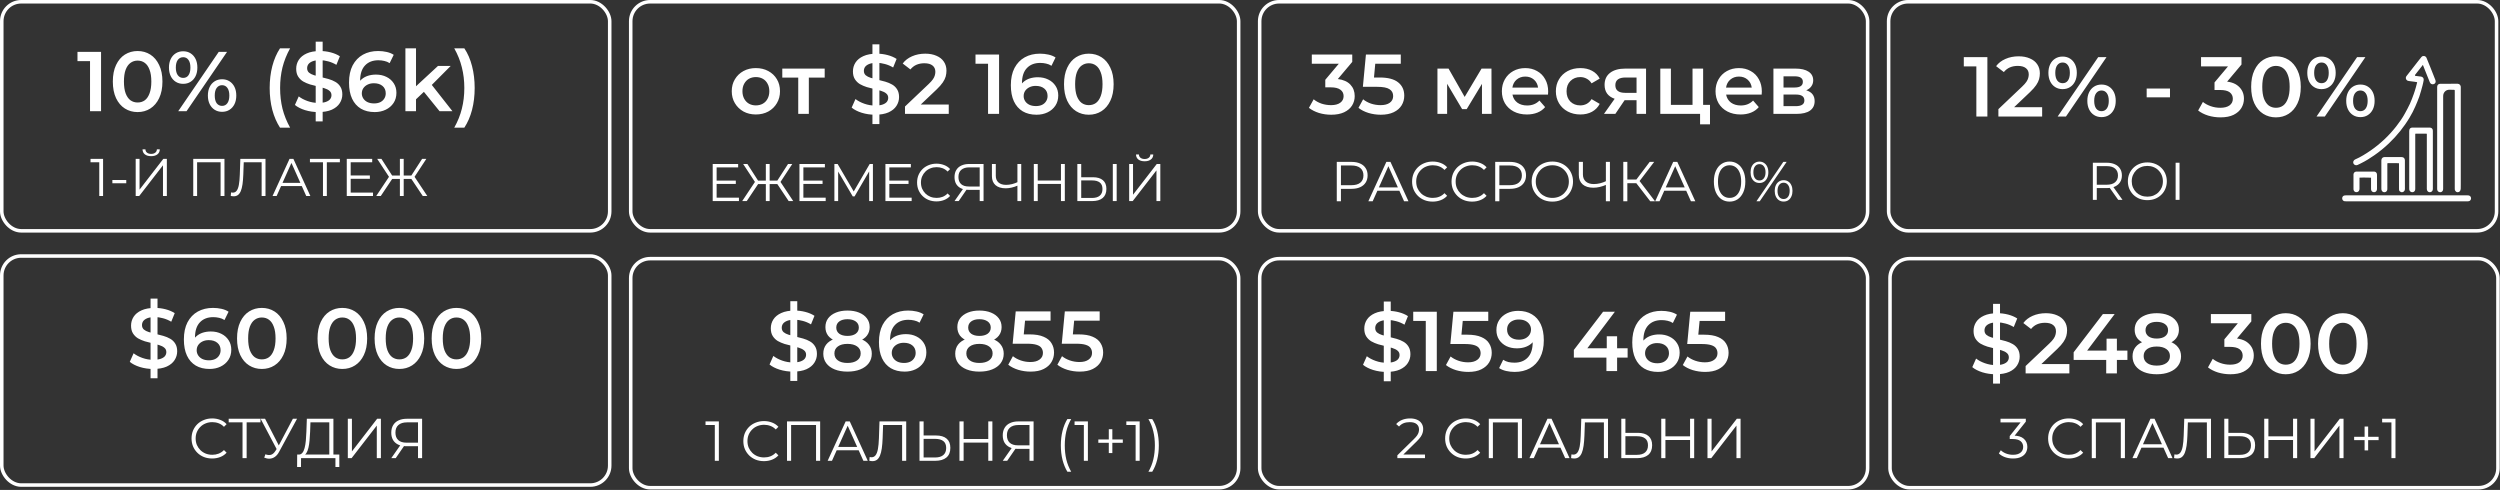 <?xml version="1.0" encoding="UTF-8"?> <svg xmlns="http://www.w3.org/2000/svg" width="944" height="185" viewBox="0 0 944 185" fill="none"><rect x="0" y="0" width="944" height="185" fill="#333333" stroke="none"/><rect x="238.159" y="97.667" width="229.557" height="86.49" rx="7.338" stroke="white" stroke-width="1.334"></rect><rect x="475.654" y="97.667" width="229.557" height="86.49" rx="7.338" stroke="white" stroke-width="1.334"></rect><path d="M269.911 174V159.763L270.591 160.485H266.405V159.125H271.441V174H269.911ZM288.464 174.128C287.344 174.128 286.31 173.944 285.361 173.575C284.412 173.193 283.59 172.662 282.896 171.982C282.202 171.302 281.657 170.501 281.26 169.58C280.877 168.66 280.686 167.654 280.686 166.563C280.686 165.472 280.877 164.466 281.26 163.545C281.657 162.625 282.202 161.824 282.896 161.144C283.604 160.464 284.433 159.94 285.382 159.572C286.332 159.189 287.366 158.998 288.485 158.998C289.562 158.998 290.574 159.182 291.524 159.55C292.473 159.905 293.273 160.443 293.925 161.165L292.926 162.164C292.317 161.541 291.644 161.095 290.907 160.825C290.171 160.542 289.377 160.4 288.527 160.4C287.635 160.4 286.806 160.556 286.041 160.868C285.276 161.165 284.61 161.597 284.044 162.164C283.477 162.717 283.031 163.368 282.705 164.119C282.393 164.856 282.237 165.67 282.237 166.563C282.237 167.455 282.393 168.277 282.705 169.028C283.031 169.765 283.477 170.416 284.044 170.983C284.61 171.535 285.276 171.967 286.041 172.279C286.806 172.577 287.635 172.725 288.527 172.725C289.377 172.725 290.171 172.584 290.907 172.3C291.644 172.017 292.317 171.564 292.926 170.94L293.925 171.939C293.273 172.662 292.473 173.207 291.524 173.575C290.574 173.944 289.554 174.128 288.464 174.128ZM297.172 174V159.125H309.689V174H308.137V160.06L308.541 160.485H298.32L298.724 160.06V174H297.172ZM312.519 174L319.319 159.125H320.87L327.67 174H326.013L319.765 160.039H320.403L314.155 174H312.519ZM315.196 170.027L315.664 168.752H324.313L324.78 170.027H315.196ZM329.437 174.128C329.239 174.128 329.047 174.114 328.863 174.085C328.679 174.071 328.474 174.036 328.247 173.979L328.374 172.577C328.615 172.633 328.849 172.662 329.076 172.662C329.713 172.662 330.223 172.414 330.606 171.918C331.002 171.408 331.3 170.629 331.498 169.58C331.697 168.518 331.824 167.158 331.881 165.5L332.093 159.125H342.187V174H340.636V160.06L341.039 160.485H333.092L333.474 160.039L333.283 165.458C333.227 166.945 333.12 168.235 332.964 169.325C332.809 170.402 332.582 171.302 332.284 172.024C331.987 172.732 331.604 173.264 331.137 173.618C330.669 173.958 330.103 174.128 329.437 174.128ZM353.432 164.438C355.188 164.438 356.527 164.835 357.448 165.628C358.383 166.407 358.85 167.569 358.85 169.113C358.85 170.714 358.354 171.932 357.363 172.768C356.371 173.59 354.954 174 353.113 174H347.205V159.125H348.757V164.438H353.432ZM353.07 172.747C354.444 172.747 355.486 172.442 356.194 171.833C356.917 171.224 357.278 170.331 357.278 169.155C357.278 167.98 356.924 167.115 356.215 166.563C355.507 165.996 354.459 165.713 353.07 165.713H348.757V172.747H353.07ZM373.172 159.125H374.723V174H373.172V159.125ZM363.864 174H362.292V159.125H363.864V174ZM373.321 167.137H363.694V165.755H373.321V167.137ZM388.733 174V169.07L389.158 169.495H384.292C383.102 169.495 382.082 169.29 381.232 168.879C380.396 168.468 379.751 167.887 379.298 167.137C378.859 166.372 378.639 165.458 378.639 164.395C378.639 163.262 378.88 162.306 379.362 161.527C379.843 160.733 380.523 160.138 381.402 159.742C382.294 159.331 383.328 159.125 384.504 159.125H390.284V174H388.733ZM378.639 174L382.294 168.773H383.909L380.318 174H378.639ZM388.733 168.624V160.039L389.158 160.485H384.568C383.18 160.485 382.103 160.818 381.338 161.484C380.587 162.136 380.212 163.092 380.212 164.353C380.212 165.571 380.566 166.513 381.274 167.179C381.983 167.831 383.031 168.157 384.419 168.157H389.158L388.733 168.624ZM403.037 178.123C402.258 176.834 401.649 175.346 401.21 173.66C400.785 171.96 400.572 170.133 400.572 168.178C400.572 166.223 400.785 164.395 401.21 162.695C401.649 160.981 402.258 159.494 403.037 158.233H404.482C403.646 159.692 403.03 161.243 402.634 162.887C402.251 164.516 402.06 166.28 402.06 168.178C402.06 170.076 402.251 171.847 402.634 173.49C403.03 175.12 403.646 176.664 404.482 178.123H403.037ZM409.261 174V159.763L409.941 160.485H405.754V159.125H410.791V174H409.261ZM418.681 171.068V162.058H420.02V171.068H418.681ZM414.729 167.2V165.947H423.973V167.2H414.729ZM428.809 174V159.763L429.489 160.485H425.303V159.125H430.339V174H428.809ZM435.085 178.123H433.64C434.49 176.664 435.106 175.12 435.489 173.49C435.885 171.847 436.084 170.076 436.084 168.178C436.084 166.28 435.885 164.516 435.489 162.887C435.106 161.243 434.49 159.692 433.64 158.233H435.085C435.892 159.494 436.509 160.981 436.934 162.695C437.359 164.395 437.571 166.223 437.571 168.178C437.571 170.133 437.359 171.96 436.934 173.66C436.509 175.346 435.892 176.834 435.085 178.123Z" fill="white"></path><path d="M298.422 143.843V113.743H301.047V143.843H298.422ZM299.414 140.321C297.664 140.321 295.988 140.075 294.387 139.584C292.786 139.072 291.516 138.421 290.576 137.631L292.017 134.397C292.914 135.101 294.024 135.688 295.348 136.158C296.671 136.627 298.027 136.862 299.414 136.862C300.588 136.862 301.538 136.734 302.264 136.478C302.99 136.222 303.524 135.88 303.865 135.453C304.207 135.005 304.378 134.503 304.378 133.948C304.378 133.265 304.132 132.721 303.641 132.315C303.15 131.888 302.51 131.557 301.72 131.323C300.951 131.066 300.087 130.832 299.126 130.618C298.187 130.405 297.237 130.159 296.276 129.882C295.337 129.583 294.472 129.209 293.683 128.761C292.914 128.291 292.284 127.672 291.793 126.904C291.302 126.135 291.057 125.153 291.057 123.958C291.057 122.741 291.377 121.631 292.017 120.627C292.679 119.603 293.672 118.792 294.995 118.194C296.34 117.575 298.037 117.265 300.087 117.265C301.432 117.265 302.766 117.436 304.089 117.778C305.413 118.119 306.566 118.61 307.548 119.25L306.235 122.485C305.232 121.887 304.196 121.449 303.129 121.172C302.061 120.873 301.037 120.723 300.055 120.723C298.902 120.723 297.963 120.862 297.237 121.14C296.532 121.417 296.009 121.78 295.668 122.228C295.348 122.677 295.188 123.189 295.188 123.766C295.188 124.449 295.422 125.004 295.892 125.431C296.383 125.836 297.013 126.156 297.781 126.391C298.571 126.626 299.446 126.861 300.407 127.096C301.368 127.309 302.318 127.555 303.257 127.832C304.218 128.11 305.082 128.473 305.851 128.921C306.641 129.369 307.27 129.978 307.74 130.746C308.231 131.515 308.476 132.486 308.476 133.66C308.476 134.856 308.146 135.966 307.484 136.99C306.843 137.994 305.851 138.805 304.506 139.424C303.161 140.022 301.464 140.321 299.414 140.321ZM320.001 140.321C318.144 140.321 316.532 140.043 315.166 139.488C313.8 138.933 312.743 138.154 311.996 137.15C311.249 136.126 310.875 134.93 310.875 133.564C310.875 132.198 311.238 131.045 311.964 130.106C312.69 129.166 313.736 128.451 315.102 127.96C316.468 127.469 318.101 127.224 320.001 127.224C321.901 127.224 323.534 127.469 324.9 127.96C326.288 128.451 327.345 129.177 328.071 130.138C328.818 131.077 329.191 132.219 329.191 133.564C329.191 134.93 328.807 136.126 328.039 137.15C327.291 138.154 326.224 138.933 324.836 139.488C323.47 140.043 321.858 140.321 320.001 140.321ZM320.001 137.054C321.538 137.054 322.755 136.734 323.652 136.094C324.548 135.453 324.996 134.567 324.996 133.436C324.996 132.326 324.548 131.451 323.652 130.81C322.755 130.17 321.538 129.85 320.001 129.85C318.464 129.85 317.258 130.17 316.383 130.81C315.507 131.451 315.07 132.326 315.07 133.436C315.07 134.567 315.507 135.453 316.383 136.094C317.258 136.734 318.464 137.054 320.001 137.054ZM320.001 129.401C318.272 129.401 316.788 129.177 315.55 128.729C314.312 128.259 313.351 127.587 312.668 126.711C312.006 125.815 311.676 124.747 311.676 123.509C311.676 122.228 312.017 121.129 312.7 120.211C313.405 119.272 314.387 118.546 315.646 118.034C316.906 117.521 318.357 117.265 320.001 117.265C321.666 117.265 323.129 117.521 324.388 118.034C325.648 118.546 326.63 119.272 327.334 120.211C328.039 121.129 328.391 122.228 328.391 123.509C328.391 124.747 328.049 125.815 327.366 126.711C326.704 127.587 325.744 128.259 324.484 128.729C323.225 129.177 321.73 129.401 320.001 129.401ZM320.001 126.84C321.325 126.84 322.371 126.562 323.139 126.007C323.908 125.431 324.292 124.662 324.292 123.701C324.292 122.698 323.897 121.919 323.107 121.364C322.317 120.809 321.282 120.531 320.001 120.531C318.72 120.531 317.696 120.809 316.927 121.364C316.159 121.919 315.774 122.698 315.774 123.701C315.774 124.662 316.148 125.431 316.895 126.007C317.664 126.562 318.699 126.84 320.001 126.84ZM341.595 140.321C339.567 140.321 337.827 139.894 336.375 139.04C334.923 138.164 333.813 136.905 333.045 135.261C332.276 133.617 331.892 131.589 331.892 129.177C331.892 126.615 332.351 124.449 333.269 122.677C334.208 120.905 335.5 119.56 337.144 118.642C338.809 117.724 340.719 117.265 342.875 117.265C344.007 117.265 345.085 117.383 346.11 117.617C347.156 117.852 348.042 118.215 348.767 118.706L347.23 121.844C346.611 121.439 345.939 121.161 345.213 121.012C344.509 120.841 343.761 120.755 342.971 120.755C340.858 120.755 339.182 121.407 337.944 122.709C336.706 124.011 336.087 125.932 336.087 128.473C336.087 128.878 336.098 129.359 336.119 129.914C336.14 130.447 336.215 130.992 336.343 131.547L335.062 130.138C335.446 129.263 335.969 128.537 336.631 127.96C337.314 127.363 338.115 126.914 339.033 126.615C339.972 126.317 340.986 126.167 342.075 126.167C343.548 126.167 344.861 126.455 346.014 127.032C347.166 127.587 348.084 128.387 348.767 129.433C349.45 130.458 349.792 131.664 349.792 133.052C349.792 134.525 349.429 135.806 348.703 136.894C347.978 137.983 346.996 138.826 345.757 139.424C344.519 140.022 343.132 140.321 341.595 140.321ZM341.37 137.054C342.224 137.054 342.982 136.905 343.644 136.606C344.306 136.286 344.818 135.838 345.181 135.261C345.565 134.685 345.757 134.012 345.757 133.244C345.757 132.07 345.352 131.141 344.541 130.458C343.729 129.775 342.641 129.433 341.274 129.433C340.378 129.433 339.588 129.604 338.905 129.946C338.243 130.266 337.709 130.714 337.304 131.291C336.919 131.867 336.727 132.529 336.727 133.276C336.727 133.959 336.909 134.589 337.272 135.165C337.635 135.742 338.158 136.2 338.841 136.542C339.545 136.884 340.388 137.054 341.37 137.054ZM369.816 140.321C367.958 140.321 366.347 140.043 364.98 139.488C363.614 138.933 362.558 138.154 361.81 137.15C361.063 136.126 360.69 134.93 360.69 133.564C360.69 132.198 361.053 131.045 361.778 130.106C362.504 129.166 363.55 128.451 364.916 127.96C366.283 127.469 367.916 127.224 369.816 127.224C371.716 127.224 373.349 127.469 374.715 127.96C376.103 128.451 377.159 129.177 377.885 130.138C378.632 131.077 379.006 132.219 379.006 133.564C379.006 134.93 378.622 136.126 377.853 137.15C377.106 138.154 376.039 138.933 374.651 139.488C373.285 140.043 371.673 140.321 369.816 140.321ZM369.816 137.054C371.353 137.054 372.57 136.734 373.466 136.094C374.363 135.453 374.811 134.567 374.811 133.436C374.811 132.326 374.363 131.451 373.466 130.81C372.57 130.17 371.353 129.85 369.816 129.85C368.279 129.85 367.073 130.17 366.197 130.81C365.322 131.451 364.884 132.326 364.884 133.436C364.884 134.567 365.322 135.453 366.197 136.094C367.073 136.734 368.279 137.054 369.816 137.054ZM369.816 129.401C368.087 129.401 366.603 129.177 365.365 128.729C364.127 128.259 363.166 127.587 362.483 126.711C361.821 125.815 361.49 124.747 361.49 123.509C361.49 122.228 361.832 121.129 362.515 120.211C363.219 119.272 364.201 118.546 365.461 118.034C366.72 117.521 368.172 117.265 369.816 117.265C371.481 117.265 372.943 117.521 374.203 118.034C375.462 118.546 376.444 119.272 377.149 120.211C377.853 121.129 378.205 122.228 378.205 123.509C378.205 124.747 377.864 125.815 377.181 126.711C376.519 127.587 375.558 128.259 374.299 128.729C373.039 129.177 371.545 129.401 369.816 129.401ZM369.816 126.84C371.139 126.84 372.185 126.562 372.954 126.007C373.722 125.431 374.107 124.662 374.107 123.701C374.107 122.698 373.712 121.919 372.922 121.364C372.132 120.809 371.097 120.531 369.816 120.531C368.535 120.531 367.51 120.809 366.742 121.364C365.973 121.919 365.589 122.698 365.589 123.701C365.589 124.662 365.962 125.431 366.71 126.007C367.478 126.562 368.513 126.84 369.816 126.84ZM389.136 140.321C387.556 140.321 386.008 140.096 384.493 139.648C382.998 139.178 381.739 138.538 380.714 137.727L382.475 134.493C383.286 135.154 384.268 135.688 385.421 136.094C386.595 136.499 387.812 136.702 389.072 136.702C390.545 136.702 391.697 136.393 392.53 135.774C393.384 135.154 393.811 134.322 393.811 133.276C393.811 132.571 393.629 131.952 393.266 131.419C392.925 130.885 392.306 130.479 391.409 130.202C390.534 129.924 389.328 129.786 387.791 129.786H382.379L383.532 117.585H396.693V121.076H385.069L387.246 119.09L386.382 128.216L384.204 126.263H388.719C390.939 126.263 392.722 126.562 394.067 127.16C395.433 127.736 396.426 128.547 397.045 129.593C397.685 130.618 398.006 131.792 398.006 133.116C398.006 134.418 397.685 135.613 397.045 136.702C396.404 137.791 395.422 138.666 394.099 139.328C392.797 139.99 391.142 140.321 389.136 140.321ZM407.679 140.321C406.1 140.321 404.552 140.096 403.036 139.648C401.542 139.178 400.282 138.538 399.258 137.727L401.019 134.493C401.83 135.154 402.812 135.688 403.965 136.094C405.139 136.499 406.356 136.702 407.615 136.702C409.088 136.702 410.241 136.393 411.074 135.774C411.927 135.154 412.354 134.322 412.354 133.276C412.354 132.571 412.173 131.952 411.81 131.419C411.468 130.885 410.849 130.479 409.953 130.202C409.078 129.924 407.871 129.786 406.334 129.786H400.923L402.076 117.585H415.236V121.076H403.613L405.79 119.09L404.925 128.216L402.748 126.263H407.263C409.483 126.263 411.266 126.562 412.611 127.16C413.977 127.736 414.969 128.547 415.589 129.593C416.229 130.618 416.549 131.792 416.549 133.116C416.549 134.418 416.229 135.613 415.589 136.702C414.948 137.791 413.966 138.666 412.643 139.328C411.34 139.99 409.686 140.321 407.679 140.321Z" fill="white"></path><rect x="0.667" y="96.667" width="229.557" height="86.49" rx="7.338" stroke="white" stroke-width="1.334"></rect><path d="M80.105 173.128C78.986 173.128 77.951 172.943 77.002 172.575C76.053 172.192 75.231 171.661 74.537 170.981C73.843 170.301 73.298 169.501 72.901 168.58C72.519 167.659 72.327 166.653 72.327 165.562C72.327 164.472 72.519 163.466 72.901 162.545C73.298 161.624 73.843 160.824 74.537 160.144C75.246 159.464 76.074 158.94 77.023 158.571C77.973 158.189 79.007 157.997 80.126 157.997C81.203 157.997 82.216 158.182 83.165 158.55C84.114 158.904 84.914 159.442 85.566 160.165L84.567 161.164C83.958 160.54 83.285 160.094 82.549 159.825C81.812 159.542 81.019 159.4 80.168 159.4C79.276 159.4 78.447 159.556 77.682 159.867C76.917 160.165 76.251 160.597 75.685 161.164C75.118 161.716 74.672 162.368 74.346 163.119C74.034 163.855 73.879 164.67 73.879 165.562C73.879 166.455 74.034 167.277 74.346 168.027C74.672 168.764 75.118 169.416 75.685 169.982C76.251 170.535 76.917 170.967 77.682 171.279C78.447 171.576 79.276 171.725 80.168 171.725C81.019 171.725 81.812 171.583 82.549 171.3C83.285 171.017 83.958 170.563 84.567 169.94L85.566 170.939C84.914 171.661 84.114 172.207 83.165 172.575C82.216 172.943 81.196 173.128 80.105 173.128ZM91.58 173V159.06L92.005 159.485H86.353V158.125H98.359V159.485H92.728L93.132 159.06V173H91.58ZM100.221 171.534C100.944 171.817 101.624 171.888 102.261 171.746C102.899 171.59 103.486 171.087 104.025 170.237L104.747 169.09L104.896 168.899L110.591 158.125H112.164L105.406 170.577C104.953 171.442 104.414 172.086 103.791 172.511C103.182 172.936 102.53 173.163 101.836 173.191C101.156 173.22 100.469 173.092 99.775 172.809L100.221 171.534ZM104.854 170.322L98.415 158.125H100.094L105.704 169.026L104.854 170.322ZM124.344 172.256V159.485H117.225L117.098 163.097C117.055 164.217 116.984 165.293 116.885 166.327C116.8 167.347 116.659 168.268 116.46 169.09C116.276 169.897 116.021 170.556 115.695 171.066C115.384 171.576 114.973 171.874 114.463 171.959L112.742 171.64C113.308 171.668 113.776 171.463 114.144 171.024C114.527 170.585 114.817 169.968 115.015 169.175C115.228 168.382 115.384 167.454 115.483 166.391C115.582 165.329 115.653 164.181 115.695 162.949L115.865 158.125H125.895V172.256H124.344ZM112.189 176.336L112.21 171.64H128.127V176.336H126.66V173H113.677L113.655 176.336H112.189ZM131.334 173V158.125H132.885V170.45L142.405 158.125H143.829V173H142.278V160.696L132.758 173H131.334ZM157.838 173V168.07L158.263 168.495H153.396C152.206 168.495 151.186 168.29 150.336 167.879C149.5 167.468 148.856 166.887 148.403 166.136C147.963 165.371 147.744 164.457 147.744 163.395C147.744 162.262 147.985 161.305 148.466 160.526C148.948 159.733 149.628 159.138 150.506 158.741C151.399 158.33 152.433 158.125 153.609 158.125H159.389V173H157.838ZM147.744 173L151.399 167.772H153.014L149.423 173H147.744ZM157.838 167.624V159.039L158.263 159.485H153.673C152.284 159.485 151.208 159.818 150.443 160.484C149.692 161.135 149.316 162.092 149.316 163.352C149.316 164.571 149.67 165.513 150.379 166.179C151.087 166.83 152.135 167.156 153.524 167.156H158.263L157.838 167.624Z" fill="white"></path><path d="M56.85 142.843V112.742H59.476V142.843H56.85ZM57.843 139.32C56.093 139.32 54.417 139.075 52.816 138.584C51.215 138.071 49.944 137.42 49.005 136.63L50.446 133.396C51.343 134.101 52.453 134.688 53.776 135.157C55.1 135.627 56.456 135.862 57.843 135.862C59.017 135.862 59.967 135.734 60.693 135.478C61.419 135.221 61.953 134.88 62.294 134.453C62.636 134.005 62.806 133.503 62.806 132.948C62.806 132.265 62.561 131.72 62.07 131.315C61.579 130.888 60.938 130.557 60.149 130.322C59.38 130.066 58.516 129.831 57.555 129.618C56.616 129.404 55.666 129.159 54.705 128.881C53.766 128.582 52.901 128.209 52.111 127.76C51.343 127.291 50.713 126.672 50.222 125.903C49.731 125.135 49.486 124.153 49.486 122.957C49.486 121.74 49.806 120.63 50.446 119.627C51.108 118.602 52.101 117.791 53.424 117.193C54.769 116.574 56.466 116.265 58.516 116.265C59.861 116.265 61.195 116.436 62.518 116.777C63.842 117.119 64.995 117.61 65.977 118.25L64.664 121.484C63.66 120.887 62.625 120.449 61.558 120.171C60.49 119.873 59.465 119.723 58.483 119.723C57.331 119.723 56.392 119.862 55.666 120.139C54.961 120.417 54.438 120.78 54.097 121.228C53.776 121.676 53.616 122.189 53.616 122.765C53.616 123.448 53.851 124.003 54.321 124.43C54.812 124.836 55.441 125.156 56.21 125.391C57 125.626 57.875 125.861 58.836 126.095C59.796 126.309 60.746 126.554 61.686 126.832C62.646 127.109 63.511 127.472 64.279 127.921C65.069 128.369 65.699 128.977 66.169 129.746C66.66 130.514 66.905 131.486 66.905 132.66C66.905 133.855 66.574 134.965 65.912 135.99C65.272 136.993 64.279 137.805 62.934 138.424C61.59 139.021 59.892 139.32 57.843 139.32ZM79.134 139.32C77.106 139.32 75.367 138.893 73.915 138.039C72.463 137.164 71.353 135.905 70.585 134.261C69.816 132.617 69.432 130.589 69.432 128.177C69.432 125.615 69.891 123.448 70.809 121.676C71.748 119.905 73.04 118.56 74.683 117.642C76.349 116.724 78.259 116.265 80.415 116.265C81.547 116.265 82.625 116.382 83.649 116.617C84.695 116.852 85.581 117.215 86.307 117.706L84.77 120.844C84.151 120.438 83.479 120.161 82.753 120.011C82.048 119.841 81.301 119.755 80.511 119.755C78.398 119.755 76.722 120.406 75.484 121.708C74.246 123.011 73.627 124.932 73.627 127.472C73.627 127.878 73.637 128.358 73.659 128.913C73.68 129.447 73.755 129.991 73.883 130.546L72.602 129.137C72.986 128.262 73.509 127.536 74.171 126.96C74.854 126.362 75.655 125.914 76.573 125.615C77.512 125.316 78.526 125.167 79.615 125.167C81.088 125.167 82.4 125.455 83.553 126.031C84.706 126.586 85.624 127.387 86.307 128.433C86.99 129.458 87.332 130.664 87.332 132.051C87.332 133.524 86.969 134.805 86.243 135.894C85.517 136.983 84.535 137.826 83.297 138.424C82.059 139.021 80.671 139.32 79.134 139.32ZM78.91 136.054C79.764 136.054 80.522 135.905 81.184 135.606C81.846 135.286 82.358 134.837 82.721 134.261C83.105 133.684 83.297 133.012 83.297 132.243C83.297 131.069 82.891 130.141 82.08 129.458C81.269 128.774 80.18 128.433 78.814 128.433C77.918 128.433 77.128 128.604 76.445 128.945C75.783 129.265 75.249 129.714 74.844 130.29C74.459 130.867 74.267 131.528 74.267 132.276C74.267 132.959 74.449 133.588 74.811 134.165C75.174 134.741 75.697 135.2 76.38 135.542C77.085 135.883 77.928 136.054 78.91 136.054ZM98.858 139.32C97.086 139.32 95.485 138.872 94.055 137.975C92.646 137.079 91.536 135.777 90.725 134.069C89.913 132.34 89.508 130.247 89.508 127.793C89.508 125.338 89.913 123.256 90.725 121.548C91.536 119.819 92.646 118.506 94.055 117.61C95.485 116.713 97.086 116.265 98.858 116.265C100.651 116.265 102.252 116.713 103.661 117.61C105.07 118.506 106.18 119.819 106.991 121.548C107.824 123.256 108.24 125.338 108.24 127.793C108.24 130.247 107.824 132.34 106.991 134.069C106.18 135.777 105.07 137.079 103.661 137.975C102.252 138.872 100.651 139.32 98.858 139.32ZM98.858 135.702C99.904 135.702 100.811 135.424 101.58 134.869C102.348 134.293 102.946 133.418 103.373 132.243C103.821 131.069 104.046 129.586 104.046 127.793C104.046 125.978 103.821 124.494 103.373 123.342C102.946 122.167 102.348 121.303 101.58 120.748C100.811 120.171 99.904 119.883 98.858 119.883C97.855 119.883 96.958 120.171 96.168 120.748C95.4 121.303 94.791 122.167 94.343 123.342C93.916 124.494 93.703 125.978 93.703 127.793C93.703 129.586 93.916 131.069 94.343 132.243C94.791 133.418 95.4 134.293 96.168 134.869C96.958 135.424 97.855 135.702 98.858 135.702ZM129.253 139.32C127.482 139.32 125.88 138.872 124.45 137.975C123.041 137.079 121.931 135.777 121.12 134.069C120.309 132.34 119.903 130.247 119.903 127.793C119.903 125.338 120.309 123.256 121.12 121.548C121.931 119.819 123.041 118.506 124.45 117.61C125.88 116.713 127.482 116.265 129.253 116.265C131.047 116.265 132.648 116.713 134.057 117.61C135.466 118.506 136.576 119.819 137.387 121.548C138.219 123.256 138.636 125.338 138.636 127.793C138.636 130.247 138.219 132.34 137.387 134.069C136.576 135.777 135.466 137.079 134.057 137.975C132.648 138.872 131.047 139.32 129.253 139.32ZM129.253 135.702C130.299 135.702 131.207 135.424 131.975 134.869C132.744 134.293 133.341 133.418 133.768 132.243C134.217 131.069 134.441 129.586 134.441 127.793C134.441 125.978 134.217 124.494 133.768 123.342C133.341 122.167 132.744 121.303 131.975 120.748C131.207 120.171 130.299 119.883 129.253 119.883C128.25 119.883 127.353 120.171 126.564 120.748C125.795 121.303 125.187 122.167 124.738 123.342C124.311 124.494 124.098 125.978 124.098 127.793C124.098 129.586 124.311 131.069 124.738 132.243C125.187 133.418 125.795 134.293 126.564 134.869C127.353 135.424 128.25 135.702 129.253 135.702ZM150.799 139.32C149.027 139.32 147.426 138.872 145.996 137.975C144.587 137.079 143.477 135.777 142.666 134.069C141.854 132.34 141.449 130.247 141.449 127.793C141.449 125.338 141.854 123.256 142.666 121.548C143.477 119.819 144.587 118.506 145.996 117.61C147.426 116.713 149.027 116.265 150.799 116.265C152.592 116.265 154.193 116.713 155.602 117.61C157.011 118.506 158.121 119.819 158.932 121.548C159.765 123.256 160.181 125.338 160.181 127.793C160.181 130.247 159.765 132.34 158.932 134.069C158.121 135.777 157.011 137.079 155.602 137.975C154.193 138.872 152.592 139.32 150.799 139.32ZM150.799 135.702C151.845 135.702 152.752 135.424 153.521 134.869C154.289 134.293 154.887 133.418 155.314 132.243C155.762 131.069 155.987 129.586 155.987 127.793C155.987 125.978 155.762 124.494 155.314 123.342C154.887 122.167 154.289 121.303 153.521 120.748C152.752 120.171 151.845 119.883 150.799 119.883C149.796 119.883 148.899 120.171 148.109 120.748C147.341 121.303 146.732 122.167 146.284 123.342C145.857 124.494 145.644 125.978 145.644 127.793C145.644 129.586 145.857 131.069 146.284 132.243C146.732 133.418 147.341 134.293 148.109 134.869C148.899 135.424 149.796 135.702 150.799 135.702ZM172.345 139.32C170.573 139.32 168.972 138.872 167.541 137.975C166.133 137.079 165.022 135.777 164.211 134.069C163.4 132.34 162.994 130.247 162.994 127.793C162.994 125.338 163.4 123.256 164.211 121.548C165.022 119.819 166.133 118.506 167.541 117.61C168.972 116.713 170.573 116.265 172.345 116.265C174.138 116.265 175.739 116.713 177.148 117.61C178.557 118.506 179.667 119.819 180.478 121.548C181.311 123.256 181.727 125.338 181.727 127.793C181.727 130.247 181.311 132.34 180.478 134.069C179.667 135.777 178.557 137.079 177.148 137.975C175.739 138.872 174.138 139.32 172.345 139.32ZM172.345 135.702C173.391 135.702 174.298 135.424 175.067 134.869C175.835 134.293 176.433 133.418 176.86 132.243C177.308 131.069 177.532 129.586 177.532 127.793C177.532 125.978 177.308 124.494 176.86 123.342C176.433 122.167 175.835 121.303 175.067 120.748C174.298 120.171 173.391 119.883 172.345 119.883C171.341 119.883 170.445 120.171 169.655 120.748C168.886 121.303 168.278 122.167 167.83 123.342C167.403 124.494 167.189 125.978 167.189 127.793C167.189 129.586 167.403 131.069 167.83 132.243C168.278 133.418 168.886 134.293 169.655 134.869C170.445 135.424 171.341 135.702 172.345 135.702Z" fill="white"></path><path d="M527.641 173.001V171.918L533.825 165.861C534.392 165.309 534.817 164.827 535.1 164.416C535.384 163.991 535.575 163.595 535.674 163.226C535.773 162.858 535.823 162.511 535.823 162.185C535.823 161.321 535.525 160.641 534.93 160.145C534.349 159.649 533.485 159.401 532.338 159.401C531.459 159.401 530.68 159.536 530 159.805C529.334 160.074 528.761 160.492 528.279 161.059L527.195 160.124C527.776 159.444 528.52 158.92 529.426 158.551C530.333 158.183 531.346 157.999 532.465 157.999C533.471 157.999 534.342 158.162 535.079 158.488C535.816 158.799 536.382 159.26 536.779 159.869C537.19 160.478 537.395 161.194 537.395 162.015C537.395 162.497 537.324 162.971 537.183 163.439C537.055 163.906 536.814 164.402 536.46 164.926C536.12 165.436 535.617 166.017 534.951 166.669L529.278 172.236L528.853 171.641H538.075V173.001H527.641ZM553.462 173.129C552.343 173.129 551.309 172.945 550.359 172.576C549.41 172.194 548.589 171.663 547.894 170.983C547.2 170.303 546.655 169.502 546.258 168.581C545.876 167.661 545.684 166.655 545.684 165.564C545.684 164.473 545.876 163.467 546.258 162.546C546.655 161.626 547.2 160.825 547.894 160.145C548.603 159.465 549.431 158.941 550.381 158.573C551.33 158.19 552.364 157.999 553.483 157.999C554.56 157.999 555.573 158.183 556.522 158.551C557.471 158.906 558.271 159.444 558.923 160.166L557.924 161.165C557.315 160.542 556.642 160.096 555.906 159.826C555.169 159.543 554.376 159.401 553.526 159.401C552.633 159.401 551.804 159.557 551.039 159.869C550.274 160.166 549.609 160.599 549.042 161.165C548.475 161.718 548.029 162.369 547.703 163.12C547.391 163.857 547.236 164.671 547.236 165.564C547.236 166.456 547.391 167.278 547.703 168.029C548.029 168.766 548.475 169.417 549.042 169.984C549.609 170.536 550.274 170.969 551.039 171.28C551.804 171.578 552.633 171.726 553.526 171.726C554.376 171.726 555.169 171.585 555.906 171.301C556.642 171.018 557.315 170.565 557.924 169.941L558.923 170.94C558.271 171.663 557.471 172.208 556.522 172.576C555.573 172.945 554.553 173.129 553.462 173.129ZM562.171 173.001V158.126H574.687V173.001H573.136V159.061L573.539 159.486H563.318L563.722 159.061V173.001H562.171ZM577.517 173.001L584.317 158.126H585.868L592.668 173.001H591.011L584.763 159.04H585.401L579.153 173.001H577.517ZM580.195 169.028L580.662 167.753H589.311L589.778 169.028H580.195ZM594.435 173.129C594.237 173.129 594.046 173.115 593.861 173.086C593.677 173.072 593.472 173.037 593.245 172.98L593.373 171.578C593.614 171.634 593.847 171.663 594.074 171.663C594.711 171.663 595.221 171.415 595.604 170.919C596.001 170.409 596.298 169.63 596.496 168.581C596.695 167.519 596.822 166.159 596.879 164.501L597.091 158.126H607.185V173.001H605.634V159.061L606.038 159.486H598.09L598.473 159.04L598.281 164.459C598.225 165.946 598.119 167.236 597.963 168.326C597.807 169.403 597.58 170.303 597.283 171.025C596.985 171.734 596.603 172.265 596.135 172.619C595.668 172.959 595.101 173.129 594.435 173.129ZM618.43 163.439C620.186 163.439 621.525 163.836 622.446 164.629C623.381 165.408 623.849 166.57 623.849 168.114C623.849 169.715 623.353 170.933 622.361 171.769C621.369 172.591 619.953 173.001 618.111 173.001H612.204V158.126H613.755V163.439H618.43ZM618.069 171.748C619.443 171.748 620.484 171.443 621.192 170.834C621.915 170.225 622.276 169.332 622.276 168.156C622.276 166.981 621.922 166.116 621.214 165.564C620.505 164.997 619.457 164.714 618.069 164.714H613.755V171.748H618.069ZM638.17 158.126H639.721V173.001H638.17V158.126ZM628.863 173.001H627.29V158.126H628.863V173.001ZM638.319 166.138H628.693V164.756H638.319V166.138ZM644.743 173.001V158.126H646.294V170.451L655.814 158.126H657.238V173.001H655.686V160.698L646.166 173.001H644.743Z" fill="white"></path><path d="M760.126 173.129C759.05 173.129 758.03 172.959 757.066 172.619C756.117 172.265 755.352 171.797 754.771 171.216L755.515 170.005C755.997 170.501 756.641 170.912 757.449 171.238C758.27 171.564 759.163 171.726 760.126 171.726C761.359 171.726 762.301 171.457 762.953 170.919C763.618 170.381 763.951 169.658 763.951 168.751C763.951 167.845 763.625 167.122 762.974 166.584C762.336 166.046 761.323 165.776 759.935 165.776H758.873V164.65L763.463 158.891L763.675 159.486H755.388V158.126H764.95V159.21L760.36 164.969L759.616 164.48H760.19C761.975 164.48 763.307 164.877 764.185 165.67C765.078 166.464 765.524 167.484 765.524 168.73C765.524 169.566 765.325 170.317 764.929 170.983C764.532 171.649 763.93 172.173 763.123 172.555C762.329 172.938 761.33 173.129 760.126 173.129ZM781.146 173.129C780.027 173.129 778.993 172.945 778.044 172.576C777.095 172.194 776.273 171.663 775.579 170.983C774.885 170.303 774.339 169.502 773.942 168.581C773.56 167.661 773.369 166.655 773.369 165.564C773.369 164.473 773.56 163.467 773.942 162.546C774.339 161.626 774.885 160.825 775.579 160.145C776.287 159.465 777.116 158.941 778.065 158.573C779.014 158.19 780.048 157.999 781.167 157.999C782.244 157.999 783.257 158.183 784.206 158.551C785.155 158.906 785.956 159.444 786.607 160.166L785.609 161.165C785 160.542 784.327 160.096 783.59 159.826C782.853 159.543 782.06 159.401 781.21 159.401C780.317 159.401 779.489 159.557 778.724 159.869C777.959 160.166 777.293 160.599 776.726 161.165C776.16 161.718 775.713 162.369 775.387 163.12C775.076 163.857 774.92 164.671 774.92 165.564C774.92 166.456 775.076 167.278 775.387 168.029C775.713 168.766 776.16 169.417 776.726 169.984C777.293 170.536 777.959 170.969 778.724 171.28C779.489 171.578 780.317 171.726 781.21 171.726C782.06 171.726 782.853 171.585 783.59 171.301C784.327 171.018 785 170.565 785.609 169.941L786.607 170.94C785.956 171.663 785.155 172.208 784.206 172.576C783.257 172.945 782.237 173.129 781.146 173.129ZM789.855 173.001V158.126H802.371V173.001H800.82V159.061L801.224 159.486H791.002L791.406 159.061V173.001H789.855ZM805.202 173.001L812.002 158.126H813.553L820.353 173.001H818.695L812.448 159.04H813.085L806.838 173.001H805.202ZM807.879 169.028L808.347 167.753H816.995L817.463 169.028H807.879ZM822.12 173.129C821.921 173.129 821.73 173.115 821.546 173.086C821.362 173.072 821.156 173.037 820.93 172.98L821.057 171.578C821.298 171.634 821.532 171.663 821.758 171.663C822.396 171.663 822.906 171.415 823.288 170.919C823.685 170.409 823.982 169.63 824.181 168.581C824.379 167.519 824.507 166.159 824.563 164.501L824.776 158.126H834.87V173.001H833.318V159.061L833.722 159.486H825.775L826.157 159.04L825.966 164.459C825.909 165.946 825.803 167.236 825.647 168.326C825.491 169.403 825.265 170.303 824.967 171.025C824.67 171.734 824.287 172.265 823.82 172.619C823.352 172.959 822.785 173.129 822.12 173.129ZM846.114 163.439C847.871 163.439 849.21 163.836 850.13 164.629C851.065 165.408 851.533 166.57 851.533 168.114C851.533 169.715 851.037 170.933 850.045 171.769C849.054 172.591 847.637 173.001 845.795 173.001H839.888V158.126H841.439V163.439H846.114ZM845.753 171.748C847.127 171.748 848.168 171.443 848.877 170.834C849.599 170.225 849.96 169.332 849.96 168.156C849.96 166.981 849.606 166.116 848.898 165.564C848.19 164.997 847.141 164.714 845.753 164.714H841.439V171.748H845.753ZM865.855 158.126H867.406V173.001H865.855V158.126ZM856.547 173.001H854.975V158.126H856.547V173.001ZM866.003 166.138H856.377V164.756H866.003V166.138ZM872.427 173.001V158.126H873.978V170.451L883.498 158.126H884.922V173.001H883.371V160.698L873.851 173.001H872.427ZM892.874 170.069V161.059H894.213V170.069H892.874ZM888.922 166.201V164.948H898.165V166.201H888.922ZM903.002 173.001V158.764L903.682 159.486H899.495V158.126H904.532V173.001H903.002Z" fill="white"></path><path d="M522.517 143.957V113.857H525.143V143.957H522.517ZM523.51 140.435C521.759 140.435 520.084 140.189 518.483 139.698C516.881 139.186 515.611 138.535 514.672 137.745L516.113 134.511C517.01 135.215 518.12 135.803 519.443 136.272C520.767 136.742 522.122 136.977 523.51 136.977C524.684 136.977 525.634 136.849 526.36 136.592C527.086 136.336 527.619 135.995 527.961 135.568C528.302 135.119 528.473 134.618 528.473 134.063C528.473 133.38 528.228 132.835 527.737 132.43C527.246 132.003 526.605 131.672 525.815 131.437C525.047 131.181 524.182 130.946 523.222 130.732C522.282 130.519 521.332 130.273 520.372 129.996C519.433 129.697 518.568 129.324 517.778 128.875C517.01 128.406 516.38 127.786 515.889 127.018C515.398 126.249 515.152 125.267 515.152 124.072C515.152 122.855 515.473 121.745 516.113 120.742C516.775 119.717 517.767 118.906 519.091 118.308C520.436 117.689 522.133 117.38 524.182 117.38C525.527 117.38 526.862 117.55 528.185 117.892C529.509 118.233 530.661 118.724 531.643 119.365L530.33 122.599C529.327 122.001 528.292 121.564 527.224 121.286C526.157 120.987 525.132 120.838 524.15 120.838C522.998 120.838 522.058 120.977 521.332 121.254C520.628 121.532 520.105 121.895 519.763 122.343C519.443 122.791 519.283 123.303 519.283 123.88C519.283 124.563 519.518 125.118 519.988 125.545C520.479 125.951 521.108 126.271 521.877 126.506C522.667 126.74 523.542 126.975 524.503 127.21C525.463 127.424 526.413 127.669 527.353 127.947C528.313 128.224 529.178 128.587 529.946 129.035C530.736 129.484 531.366 130.092 531.836 130.861C532.326 131.629 532.572 132.6 532.572 133.775C532.572 134.97 532.241 136.08 531.579 137.105C530.939 138.108 529.946 138.919 528.601 139.538C527.256 140.136 525.559 140.435 523.51 140.435ZM538.372 140.115V119.301L540.198 121.19H533.633V117.7H542.535V140.115H538.372ZM554.411 140.435C552.831 140.435 551.283 140.211 549.767 139.763C548.273 139.293 547.014 138.652 545.989 137.841L547.75 134.607C548.561 135.269 549.543 135.803 550.696 136.208C551.87 136.614 553.087 136.817 554.347 136.817C555.82 136.817 556.972 136.507 557.805 135.888C558.659 135.269 559.086 134.436 559.086 133.39C559.086 132.686 558.904 132.067 558.541 131.533C558.2 130.999 557.581 130.594 556.684 130.316C555.809 130.039 554.603 129.9 553.066 129.9H547.654L548.807 117.7H561.968V121.19H550.344L552.521 119.205L551.657 128.331L549.479 126.378H553.994C556.214 126.378 557.997 126.676 559.342 127.274C560.708 127.851 561.701 128.662 562.32 129.708C562.96 130.732 563.281 131.907 563.281 133.23C563.281 134.532 562.96 135.728 562.32 136.817C561.679 137.905 560.697 138.781 559.374 139.442C558.072 140.104 556.417 140.435 554.411 140.435ZM573.239 117.38C575.288 117.38 577.028 117.817 578.458 118.692C579.91 119.546 581.02 120.795 581.788 122.439C582.557 124.083 582.941 126.111 582.941 128.523C582.941 131.085 582.472 133.251 581.532 135.023C580.614 136.795 579.333 138.14 577.69 139.058C576.046 139.976 574.135 140.435 571.958 140.435C570.826 140.435 569.748 140.318 568.724 140.083C567.699 139.848 566.813 139.485 566.066 138.994L567.603 135.856C568.222 136.262 568.894 136.55 569.62 136.72C570.346 136.87 571.093 136.945 571.862 136.945C573.975 136.945 575.651 136.294 576.889 134.991C578.127 133.689 578.746 131.768 578.746 129.227C578.746 128.822 578.736 128.352 578.714 127.819C578.693 127.263 578.618 126.708 578.49 126.153L579.771 127.562C579.408 128.438 578.885 129.174 578.202 129.772C577.519 130.348 576.718 130.786 575.8 131.085C574.882 131.384 573.868 131.533 572.758 131.533C571.307 131.533 569.994 131.255 568.82 130.7C567.667 130.124 566.749 129.324 566.066 128.299C565.383 127.253 565.041 126.036 565.041 124.648C565.041 123.154 565.404 121.873 566.13 120.806C566.856 119.717 567.838 118.874 569.076 118.276C570.335 117.678 571.723 117.38 573.239 117.38ZM573.463 120.646C572.609 120.646 571.851 120.806 571.189 121.126C570.528 121.425 570.005 121.863 569.62 122.439C569.257 122.994 569.076 123.666 569.076 124.456C569.076 125.63 569.482 126.559 570.293 127.242C571.104 127.925 572.193 128.267 573.559 128.267C574.456 128.267 575.245 128.107 575.928 127.786C576.612 127.445 577.145 126.986 577.53 126.41C577.914 125.812 578.106 125.15 578.106 124.424C578.106 123.72 577.924 123.09 577.562 122.535C577.199 121.959 576.676 121.5 575.993 121.158C575.309 120.817 574.466 120.646 573.463 120.646ZM594.287 135.023V132.141L605.334 117.7H609.785L598.898 132.141L596.817 131.501H614.589V135.023H594.287ZM606.583 140.115V135.023L606.711 131.501V126.986H610.618V140.115H606.583ZM626.043 140.435C624.015 140.435 622.275 140.008 620.824 139.154C619.372 138.279 618.262 137.019 617.493 135.376C616.725 133.732 616.341 131.704 616.341 129.292C616.341 126.73 616.8 124.563 617.717 122.791C618.657 121.019 619.948 119.674 621.592 118.756C623.257 117.839 625.168 117.38 627.324 117.38C628.455 117.38 629.533 117.497 630.558 117.732C631.604 117.967 632.49 118.33 633.216 118.821L631.679 121.959C631.06 121.553 630.387 121.275 629.661 121.126C628.957 120.955 628.21 120.87 627.42 120.87C625.307 120.87 623.631 121.521 622.393 122.823C621.154 124.125 620.535 126.047 620.535 128.587C620.535 128.993 620.546 129.473 620.567 130.028C620.589 130.562 620.663 131.106 620.792 131.661L619.511 130.252C619.895 129.377 620.418 128.651 621.08 128.075C621.763 127.477 622.563 127.029 623.481 126.73C624.421 126.431 625.435 126.281 626.523 126.281C627.996 126.281 629.309 126.57 630.462 127.146C631.615 127.701 632.533 128.502 633.216 129.548C633.899 130.572 634.241 131.779 634.241 133.166C634.241 134.639 633.878 135.92 633.152 137.009C632.426 138.097 631.444 138.941 630.206 139.538C628.968 140.136 627.58 140.435 626.043 140.435ZM625.819 137.169C626.673 137.169 627.431 137.019 628.092 136.72C628.754 136.4 629.267 135.952 629.629 135.376C630.014 134.799 630.206 134.127 630.206 133.358C630.206 132.184 629.8 131.255 628.989 130.572C628.178 129.889 627.089 129.548 625.723 129.548C624.826 129.548 624.036 129.718 623.353 130.06C622.691 130.38 622.158 130.829 621.752 131.405C621.368 131.981 621.176 132.643 621.176 133.39C621.176 134.073 621.357 134.703 621.72 135.28C622.083 135.856 622.606 136.315 623.289 136.656C623.994 136.998 624.837 137.169 625.819 137.169ZM643.845 140.435C642.266 140.435 640.718 140.211 639.202 139.763C637.708 139.293 636.448 138.652 635.424 137.841L637.185 134.607C637.996 135.269 638.978 135.803 640.131 136.208C641.305 136.614 642.522 136.817 643.781 136.817C645.254 136.817 646.407 136.507 647.24 135.888C648.094 135.269 648.521 134.436 648.521 133.39C648.521 132.686 648.339 132.067 647.976 131.533C647.635 130.999 647.016 130.594 646.119 130.316C645.244 130.039 644.038 129.9 642.501 129.9H637.089L638.242 117.7H651.402V121.19H639.779L641.956 119.205L641.092 128.331L638.914 126.378H643.429C645.649 126.378 647.432 126.676 648.777 127.274C650.143 127.851 651.136 128.662 651.755 129.708C652.395 130.732 652.715 131.907 652.715 133.23C652.715 134.532 652.395 135.728 651.755 136.817C651.114 137.905 650.132 138.781 648.809 139.442C647.507 140.104 645.852 140.435 643.845 140.435Z" fill="white"></path><rect x="0.667" y="0.667" width="229.557" height="86.49" rx="7.338" stroke="white" stroke-width="1.334"></rect><rect x="713.144" y="0.667" width="229.557" height="86.49" rx="7.338" stroke="white" stroke-width="1.334"></rect><rect x="238.158" y="0.667" width="229.557" height="86.49" rx="7.338" stroke="white" stroke-width="1.334"></rect><rect x="475.653" y="0.667" width="229.557" height="86.49" rx="7.338" stroke="white" stroke-width="1.334"></rect><path d="M37.482 74V60.591L38.123 61.272H34.18V59.991H38.923V74H37.482ZM42.432 69.197V67.956H47.676V69.197H42.432ZM51.235 74V59.991H52.696V71.598L61.662 59.991H63.003V74H61.542V62.412L52.576 74H51.235ZM57.079 58.97C56.078 58.97 55.284 58.743 54.697 58.289C54.123 57.836 53.83 57.202 53.816 56.388H54.917C54.931 56.922 55.131 57.342 55.518 57.649C55.918 57.956 56.438 58.109 57.079 58.109C57.719 58.109 58.233 57.956 58.62 57.649C59.02 57.342 59.227 56.922 59.24 56.388H60.341C60.328 57.202 60.027 57.836 59.44 58.289C58.853 58.743 58.066 58.97 57.079 58.97ZM72.968 74V59.991H84.756V74H83.295V60.871L83.675 61.272H74.049L74.429 60.871V74H72.968ZM88.247 74.12C88.061 74.12 87.88 74.107 87.707 74.08C87.534 74.067 87.34 74.033 87.127 73.98L87.247 72.659C87.474 72.713 87.694 72.739 87.907 72.739C88.507 72.739 88.988 72.506 89.348 72.039C89.722 71.558 90.002 70.825 90.189 69.837C90.376 68.837 90.496 67.556 90.549 65.995L90.749 59.991H100.255V74H98.794V60.871L99.175 61.272H91.69L92.05 60.851L91.87 65.955C91.816 67.356 91.716 68.57 91.57 69.597C91.423 70.611 91.209 71.458 90.929 72.139C90.649 72.806 90.289 73.306 89.848 73.64C89.408 73.96 88.874 74.12 88.247 74.12ZM102.92 74L109.325 59.991H110.786L117.19 74H115.629L109.745 60.851H110.345L104.461 74H102.92ZM105.442 70.257L105.882 69.057H114.028L114.468 70.257H105.442ZM121.953 74V60.871L122.353 61.272H117.029V59.991H128.337V61.272H123.033L123.414 60.871V74H121.953ZM132.257 66.255H139.662V67.516H132.257V66.255ZM132.418 72.719H140.843V74H130.937V59.991H140.543V61.272H132.418V72.719ZM159.624 74L154.96 67.015L156.221 66.295L161.345 74H159.624ZM151.978 67.576V66.275H155.981V67.576H151.978ZM156.281 67.155L154.92 66.915L159.383 59.991H160.984L156.281 67.155ZM143.793 74H142.072L147.195 66.295L148.456 67.015L143.793 74ZM152.439 74H150.998V59.991H152.439V74ZM151.438 67.576H147.435V66.275H151.438V67.576ZM147.135 67.155L142.432 59.991H144.033L148.476 66.915L147.135 67.155Z" fill="white"></path><path d="M33.995 42V21.186L35.821 23.075H29.256V19.585H38.158V42H33.995ZM51.955 42.32C50.183 42.32 48.582 41.872 47.152 40.975C45.743 40.079 44.633 38.776 43.821 37.069C43.01 35.34 42.605 33.248 42.605 30.793C42.605 28.337 43.01 26.256 43.821 24.548C44.633 22.819 45.743 21.506 47.152 20.61C48.582 19.713 50.183 19.265 51.955 19.265C53.748 19.265 55.349 19.713 56.758 20.61C58.167 21.506 59.277 22.819 60.088 24.548C60.921 26.256 61.337 28.337 61.337 30.793C61.337 33.248 60.921 35.34 60.088 37.069C59.277 38.776 58.167 40.079 56.758 40.975C55.349 41.872 53.748 42.32 51.955 42.32ZM51.955 38.702C53.001 38.702 53.908 38.424 54.677 37.869C55.445 37.293 56.043 36.418 56.47 35.243C56.918 34.069 57.142 32.586 57.142 30.793C57.142 28.978 56.918 27.494 56.47 26.341C56.043 25.167 55.445 24.303 54.677 23.748C53.908 23.171 53.001 22.883 51.955 22.883C50.952 22.883 50.055 23.171 49.265 23.748C48.496 24.303 47.888 25.167 47.44 26.341C47.013 27.494 46.799 28.978 46.799 30.793C46.799 32.586 47.013 34.069 47.44 35.243C47.888 36.418 48.496 37.293 49.265 37.869C50.055 38.424 50.952 38.702 51.955 38.702ZM67.288 42L82.595 19.585H85.733L70.427 42H67.288ZM69.146 31.657C68.1 31.657 67.171 31.401 66.36 30.889C65.549 30.376 64.919 29.661 64.471 28.743C64.022 27.825 63.798 26.747 63.798 25.509C63.798 24.271 64.022 23.193 64.471 22.275C64.919 21.357 65.549 20.642 66.36 20.129C67.171 19.617 68.1 19.361 69.146 19.361C70.234 19.361 71.174 19.617 71.963 20.129C72.775 20.642 73.404 21.357 73.853 22.275C74.301 23.193 74.525 24.271 74.525 25.509C74.525 26.747 74.301 27.825 73.853 28.743C73.404 29.661 72.775 30.376 71.963 30.889C71.174 31.401 70.234 31.657 69.146 31.657ZM69.178 29.416C70.031 29.416 70.693 29.085 71.163 28.423C71.654 27.74 71.899 26.768 71.899 25.509C71.899 24.25 71.654 23.289 71.163 22.627C70.693 21.944 70.031 21.602 69.178 21.602C68.324 21.602 67.641 21.944 67.128 22.627C66.637 23.31 66.392 24.271 66.392 25.509C66.392 26.747 66.637 27.708 67.128 28.391C67.641 29.074 68.324 29.416 69.178 29.416ZM83.843 42.224C82.797 42.224 81.869 41.968 81.058 41.456C80.246 40.943 79.617 40.228 79.168 39.31C78.72 38.392 78.496 37.314 78.496 36.076C78.496 34.838 78.72 33.76 79.168 32.842C79.617 31.924 80.246 31.209 81.058 30.696C81.869 30.184 82.797 29.928 83.843 29.928C84.932 29.928 85.871 30.184 86.661 30.696C87.472 31.209 88.102 31.924 88.551 32.842C88.999 33.76 89.223 34.838 89.223 36.076C89.223 37.314 88.999 38.392 88.551 39.31C88.102 40.228 87.472 40.943 86.661 41.456C85.871 41.968 84.932 42.224 83.843 42.224ZM83.843 39.983C84.697 39.983 85.37 39.641 85.861 38.958C86.352 38.275 86.597 37.314 86.597 36.076C86.597 34.838 86.352 33.877 85.861 33.194C85.37 32.511 84.697 32.169 83.843 32.169C83.011 32.169 82.338 32.511 81.826 33.194C81.335 33.856 81.09 34.816 81.09 36.076C81.09 37.336 81.335 38.307 81.826 38.99C82.338 39.652 83.011 39.983 83.843 39.983ZM105.737 48.212C104.478 46.27 103.506 44.028 102.823 41.488C102.161 38.926 101.83 36.172 101.83 33.226C101.83 30.28 102.161 27.526 102.823 24.965C103.506 22.381 104.478 20.14 105.737 18.24H109.548C108.245 20.588 107.285 22.99 106.666 25.445C106.068 27.879 105.769 30.472 105.769 33.226C105.769 35.98 106.068 38.584 106.666 41.039C107.285 43.473 108.245 45.864 109.548 48.212H105.737ZM119.208 45.843V15.742H121.834V45.843H119.208ZM120.201 42.32C118.45 42.32 116.774 42.075 115.173 41.584C113.572 41.071 112.302 40.42 111.363 39.63L112.804 36.396C113.7 37.101 114.81 37.688 116.134 38.157C117.457 38.627 118.813 38.862 120.201 38.862C121.375 38.862 122.325 38.734 123.05 38.478C123.776 38.221 124.31 37.88 124.651 37.453C124.993 37.005 125.164 36.503 125.164 35.948C125.164 35.265 124.918 34.721 124.427 34.315C123.936 33.888 123.296 33.557 122.506 33.322C121.738 33.066 120.873 32.831 119.912 32.618C118.973 32.404 118.023 32.159 117.062 31.881C116.123 31.582 115.259 31.209 114.469 30.761C113.7 30.291 113.07 29.672 112.579 28.903C112.088 28.135 111.843 27.153 111.843 25.957C111.843 24.741 112.163 23.63 112.804 22.627C113.465 21.602 114.458 20.791 115.782 20.193C117.126 19.574 118.824 19.265 120.873 19.265C122.218 19.265 123.552 19.436 124.876 19.777C126.199 20.119 127.352 20.61 128.334 21.25L127.021 24.484C126.018 23.887 124.982 23.449 123.915 23.171C122.848 22.872 121.823 22.723 120.841 22.723C119.688 22.723 118.749 22.862 118.023 23.139C117.319 23.417 116.796 23.78 116.454 24.228C116.134 24.676 115.974 25.189 115.974 25.765C115.974 26.448 116.209 27.003 116.678 27.43C117.169 27.836 117.799 28.156 118.567 28.391C119.357 28.626 120.233 28.86 121.193 29.095C122.154 29.309 123.104 29.554 124.043 29.832C125.004 30.109 125.868 30.472 126.637 30.921C127.427 31.369 128.056 31.977 128.526 32.746C129.017 33.514 129.263 34.486 129.263 35.66C129.263 36.855 128.932 37.965 128.27 38.99C127.629 39.993 126.637 40.804 125.292 41.424C123.947 42.021 122.25 42.32 120.201 42.32ZM141.492 42.32C139.464 42.32 137.724 41.893 136.272 41.039C134.821 40.164 133.711 38.905 132.942 37.261C132.174 35.617 131.789 33.589 131.789 31.177C131.789 28.615 132.248 26.448 133.166 24.676C134.105 22.905 135.397 21.56 137.041 20.642C138.706 19.724 140.616 19.265 142.773 19.265C143.904 19.265 144.982 19.382 146.007 19.617C147.053 19.852 147.939 20.215 148.665 20.706L147.128 23.844C146.508 23.438 145.836 23.161 145.11 23.011C144.406 22.84 143.659 22.755 142.869 22.755C140.755 22.755 139.079 23.406 137.841 24.708C136.603 26.011 135.984 27.932 135.984 30.472C135.984 30.878 135.995 31.358 136.016 31.913C136.037 32.447 136.112 32.991 136.24 33.546L134.959 32.137C135.344 31.262 135.867 30.536 136.528 29.96C137.212 29.362 138.012 28.914 138.93 28.615C139.869 28.316 140.883 28.167 141.972 28.167C143.445 28.167 144.758 28.455 145.911 29.031C147.063 29.586 147.981 30.387 148.665 31.433C149.348 32.458 149.689 33.664 149.689 35.051C149.689 36.524 149.326 37.805 148.601 38.894C147.875 39.983 146.893 40.826 145.655 41.424C144.416 42.021 143.029 42.32 141.492 42.32ZM141.268 39.054C142.122 39.054 142.879 38.905 143.541 38.606C144.203 38.285 144.715 37.837 145.078 37.261C145.462 36.684 145.655 36.012 145.655 35.243C145.655 34.069 145.249 33.141 144.438 32.458C143.627 31.774 142.538 31.433 141.172 31.433C140.275 31.433 139.485 31.604 138.802 31.945C138.14 32.266 137.606 32.714 137.201 33.29C136.817 33.867 136.624 34.528 136.624 35.276C136.624 35.959 136.806 36.588 137.169 37.165C137.532 37.741 138.055 38.2 138.738 38.542C139.442 38.883 140.286 39.054 141.268 39.054ZM156.348 38.19L156.444 33.162L165.378 24.901H170.181L162.592 32.522L160.479 34.283L156.348 38.19ZM153.082 42V18.24H157.085V42H153.082ZM165.987 42L159.742 34.283L162.272 31.081L170.854 42H165.987ZM175.329 48.212H171.518C172.842 45.864 173.802 43.473 174.4 41.039C175.019 38.584 175.329 35.98 175.329 33.226C175.329 30.472 175.019 27.879 174.4 25.445C173.802 22.99 172.842 20.588 171.518 18.24H175.329C176.609 20.14 177.581 22.381 178.243 24.965C178.904 27.526 179.235 30.28 179.235 33.226C179.235 36.172 178.904 38.926 178.243 41.488C177.581 44.028 176.609 46.27 175.329 48.212Z" fill="white"></path><path d="M790.261 75.458V61.448H795.505C796.692 61.448 797.713 61.642 798.567 62.029C799.421 62.402 800.074 62.949 800.528 63.67C800.995 64.377 801.229 65.238 801.229 66.252C801.229 67.239 800.995 68.093 800.528 68.813C800.074 69.52 799.421 70.067 798.567 70.454C797.713 70.828 796.692 71.015 795.505 71.015H791.082L791.742 70.334V75.458H790.261ZM799.828 75.458L796.225 70.374H797.826L801.449 75.458H799.828ZM791.742 70.454L791.082 69.754H795.465C796.866 69.754 797.926 69.447 798.647 68.833C799.381 68.22 799.748 67.359 799.748 66.252C799.748 65.131 799.381 64.264 798.647 63.65C797.926 63.036 796.866 62.729 795.465 62.729H791.082L791.742 62.029V70.454ZM810.848 75.578C809.794 75.578 808.813 75.404 807.906 75.058C807.012 74.697 806.232 74.197 805.565 73.556C804.911 72.903 804.397 72.149 804.024 71.295C803.663 70.428 803.483 69.48 803.483 68.453C803.483 67.426 803.663 66.485 804.024 65.631C804.397 64.764 804.911 64.01 805.565 63.37C806.232 62.716 807.012 62.216 807.906 61.869C808.8 61.508 809.781 61.328 810.848 61.328C811.902 61.328 812.876 61.508 813.77 61.869C814.664 62.216 815.438 62.709 816.092 63.35C816.759 63.99 817.272 64.744 817.633 65.611C818.006 66.478 818.193 67.426 818.193 68.453C818.193 69.48 818.006 70.428 817.633 71.295C817.272 72.162 816.759 72.916 816.092 73.556C815.438 74.197 814.664 74.697 813.77 75.058C812.876 75.404 811.902 75.578 810.848 75.578ZM810.848 74.257C811.689 74.257 812.463 74.117 813.17 73.837C813.89 73.543 814.511 73.136 815.031 72.616C815.565 72.082 815.978 71.468 816.272 70.775C816.565 70.067 816.712 69.294 816.712 68.453C816.712 67.612 816.565 66.845 816.272 66.151C815.978 65.444 815.565 64.831 815.031 64.31C814.511 63.777 813.89 63.37 813.17 63.09C812.463 62.796 811.689 62.649 810.848 62.649C810.008 62.649 809.227 62.796 808.507 63.09C807.786 63.37 807.159 63.777 806.625 64.31C806.105 64.831 805.691 65.444 805.384 66.151C805.091 66.845 804.944 67.612 804.944 68.453C804.944 69.28 805.091 70.047 805.384 70.755C805.691 71.462 806.105 72.082 806.625 72.616C807.159 73.136 807.786 73.543 808.507 73.837C809.227 74.117 810.008 74.257 810.848 74.257ZM821.513 75.458V61.448H822.994V75.458H821.513Z" fill="white"></path><path d="M746.271 43.998V23.185L748.096 25.074H741.532V21.584H750.434V43.998H746.271ZM754.592 43.998V41.213L763.494 32.759C764.241 32.054 764.796 31.436 765.159 30.902C765.522 30.368 765.757 29.877 765.864 29.429C765.992 28.959 766.056 28.521 766.056 28.116C766.056 27.091 765.704 26.301 764.999 25.746C764.295 25.17 763.259 24.882 761.893 24.882C760.804 24.882 759.812 25.074 758.915 25.458C758.04 25.842 757.282 26.429 756.642 27.219L753.728 24.978C754.603 23.804 755.777 22.896 757.25 22.256C758.744 21.594 760.409 21.263 762.245 21.263C763.868 21.263 765.277 21.53 766.472 22.064C767.689 22.576 768.618 23.313 769.258 24.273C769.92 25.234 770.251 26.376 770.251 27.7C770.251 28.425 770.155 29.151 769.962 29.877C769.77 30.582 769.407 31.329 768.874 32.119C768.34 32.908 767.561 33.794 766.536 34.776L758.883 42.045L758.019 40.476H771.115V43.998H754.592ZM776.969 43.998L792.275 21.584H795.413L780.107 43.998H776.969ZM778.826 33.656C777.78 33.656 776.851 33.399 776.04 32.887C775.229 32.375 774.599 31.66 774.151 30.742C773.702 29.824 773.478 28.746 773.478 27.508C773.478 26.269 773.702 25.191 774.151 24.273C774.599 23.355 775.229 22.64 776.04 22.128C776.851 21.616 777.78 21.359 778.826 21.359C779.915 21.359 780.854 21.616 781.644 22.128C782.455 22.64 783.085 23.355 783.533 24.273C783.981 25.191 784.206 26.269 784.206 27.508C784.206 28.746 783.981 29.824 783.533 30.742C783.085 31.66 782.455 32.375 781.644 32.887C780.854 33.399 779.915 33.656 778.826 33.656ZM778.858 31.414C779.712 31.414 780.374 31.083 780.843 30.422C781.334 29.738 781.58 28.767 781.58 27.508C781.58 26.248 781.334 25.287 780.843 24.626C780.374 23.942 779.712 23.601 778.858 23.601C778.004 23.601 777.321 23.942 776.809 24.626C776.318 25.309 776.072 26.269 776.072 27.508C776.072 28.746 776.318 29.706 776.809 30.389C777.321 31.073 778.004 31.414 778.858 31.414ZM793.524 44.223C792.478 44.223 791.549 43.967 790.738 43.454C789.927 42.942 789.297 42.227 788.849 41.309C788.4 40.391 788.176 39.313 788.176 38.075C788.176 36.836 788.4 35.758 788.849 34.84C789.297 33.922 789.927 33.207 790.738 32.695C791.549 32.183 792.478 31.927 793.524 31.927C794.612 31.927 795.552 32.183 796.342 32.695C797.153 33.207 797.783 33.922 798.231 34.84C798.679 35.758 798.903 36.836 798.903 38.075C798.903 39.313 798.679 40.391 798.231 41.309C797.783 42.227 797.153 42.942 796.342 43.454C795.552 43.967 794.612 44.223 793.524 44.223ZM793.524 41.981C794.378 41.981 795.05 41.64 795.541 40.956C796.032 40.273 796.278 39.313 796.278 38.075C796.278 36.836 796.032 35.876 795.541 35.193C795.05 34.51 794.378 34.168 793.524 34.168C792.691 34.168 792.019 34.51 791.506 35.193C791.015 35.854 790.77 36.815 790.77 38.075C790.77 39.334 791.015 40.305 791.506 40.989C792.019 41.65 792.691 41.981 793.524 41.981ZM810.582 36.762V33.431H819.388V36.762H810.582ZM838.445 44.319C836.865 44.319 835.318 44.095 833.802 43.646C832.308 43.177 831.048 42.536 830.023 41.725L831.817 38.491C832.628 39.153 833.61 39.686 834.763 40.092C835.915 40.498 837.121 40.7 838.381 40.7C839.875 40.7 841.039 40.401 841.871 39.804C842.704 39.185 843.12 38.352 843.12 37.306C843.12 36.281 842.736 35.47 841.967 34.872C841.199 34.275 839.961 33.976 838.253 33.976H836.204V31.126L842.608 23.505L843.152 25.074H831.112V21.584H846.386V24.369L839.982 31.991L837.805 30.71H839.053C841.807 30.71 843.867 31.329 845.234 32.567C846.621 33.784 847.315 35.353 847.315 37.274C847.315 38.533 846.995 39.697 846.354 40.764C845.714 41.832 844.732 42.696 843.408 43.358C842.106 43.998 840.452 44.319 838.445 44.319ZM859.388 44.319C857.616 44.319 856.015 43.87 854.585 42.974C853.176 42.077 852.066 40.775 851.255 39.067C850.443 37.338 850.038 35.246 850.038 32.791C850.038 30.336 850.443 28.255 851.255 26.547C852.066 24.818 853.176 23.505 854.585 22.608C856.015 21.712 857.616 21.263 859.388 21.263C861.181 21.263 862.782 21.712 864.191 22.608C865.6 23.505 866.71 24.818 867.521 26.547C868.354 28.255 868.77 30.336 868.77 32.791C868.77 35.246 868.354 37.338 867.521 39.067C866.71 40.775 865.6 42.077 864.191 42.974C862.782 43.87 861.181 44.319 859.388 44.319ZM859.388 40.7C860.434 40.7 861.341 40.423 862.11 39.868C862.878 39.291 863.476 38.416 863.903 37.242C864.351 36.068 864.576 34.584 864.576 32.791C864.576 30.977 864.351 29.493 863.903 28.34C863.476 27.166 862.878 26.301 862.11 25.746C861.341 25.17 860.434 24.882 859.388 24.882C858.385 24.882 857.488 25.17 856.698 25.746C855.93 26.301 855.321 27.166 854.873 28.34C854.446 29.493 854.233 30.977 854.233 32.791C854.233 34.584 854.446 36.068 854.873 37.242C855.321 38.416 855.93 39.291 856.698 39.868C857.488 40.423 858.385 40.7 859.388 40.7ZM874.722 43.998L890.028 21.584H893.166L877.86 43.998H874.722ZM876.579 33.656C875.533 33.656 874.604 33.399 873.793 32.887C872.982 32.375 872.352 31.66 871.904 30.742C871.455 29.824 871.231 28.746 871.231 27.508C871.231 26.269 871.455 25.191 871.904 24.273C872.352 23.355 872.982 22.64 873.793 22.128C874.604 21.616 875.533 21.359 876.579 21.359C877.668 21.359 878.607 21.616 879.397 22.128C880.208 22.64 880.838 23.355 881.286 24.273C881.734 25.191 881.958 26.269 881.958 27.508C881.958 28.746 881.734 29.824 881.286 30.742C880.838 31.66 880.208 32.375 879.397 32.887C878.607 33.399 877.668 33.656 876.579 33.656ZM876.611 31.414C877.465 31.414 878.127 31.083 878.596 30.422C879.087 29.738 879.333 28.767 879.333 27.508C879.333 26.248 879.087 25.287 878.596 24.626C878.127 23.942 877.465 23.601 876.611 23.601C875.757 23.601 875.074 23.942 874.561 24.626C874.07 25.309 873.825 26.269 873.825 27.508C873.825 28.746 874.07 29.706 874.561 30.389C875.074 31.073 875.757 31.414 876.611 31.414ZM891.277 44.223C890.231 44.223 889.302 43.967 888.491 43.454C887.68 42.942 887.05 42.227 886.602 41.309C886.153 40.391 885.929 39.313 885.929 38.075C885.929 36.836 886.153 35.758 886.602 34.84C887.05 33.922 887.68 33.207 888.491 32.695C889.302 32.183 890.231 31.927 891.277 31.927C892.365 31.927 893.305 32.183 894.095 32.695C894.906 33.207 895.535 33.922 895.984 34.84C896.432 35.758 896.656 36.836 896.656 38.075C896.656 39.313 896.432 40.391 895.984 41.309C895.535 42.227 894.906 42.942 894.095 43.454C893.305 43.967 892.365 44.223 891.277 44.223ZM891.277 41.981C892.131 41.981 892.803 41.64 893.294 40.956C893.785 40.273 894.03 39.313 894.03 38.075C894.03 36.836 893.785 35.876 893.294 35.193C892.803 34.51 892.131 34.168 891.277 34.168C890.444 34.168 889.772 34.51 889.259 35.193C888.768 35.854 888.523 36.815 888.523 38.075C888.523 39.334 888.768 40.305 889.259 40.989C889.772 41.65 890.444 41.981 891.277 41.981Z" fill="white"></path><path d="M928.865 71.204C928.867 71.204 928.868 71.206 928.868 71.207C928.824 71.909 928.53 72.273 928.034 72.273C927.446 72.273 927.262 71.67 927.237 71.523C927.215 71.401 927.228 71.273 927.228 71.148C927.228 58.83 927.228 46.514 927.228 34.196C927.228 33.875 927.016 33.625 926.697 33.609C926.25 33.587 925.585 33.573 924.902 33.568C923.343 33.557 922.23 34.742 922.229 36.3C922.229 44.304 922.226 67.262 922.223 71.179C922.223 71.317 922.214 71.454 922.198 71.589C922.136 72.104 921.711 72.283 921.364 72.27C920.911 72.254 920.595 71.907 920.585 71.439C920.585 71.364 920.585 71.289 920.585 71.214C920.585 59.383 920.585 47.555 920.585 35.724C920.585 34.749 920.585 33.777 920.585 32.802C920.585 32.277 920.914 31.945 921.439 31.945C923.624 31.942 925.812 31.955 927.997 31.936C928.544 31.93 928.84 32.389 928.878 32.764C928.89 32.889 928.881 33.014 928.881 33.139C928.881 45.345 928.881 57.548 928.881 69.754C928.881 70.243 928.869 70.736 928.862 71.201C928.862 71.203 928.864 71.204 928.865 71.204Z" fill="white" stroke="white" stroke-width="0.619"></path><path d="M914.914 23.95C914.916 23.95 914.916 23.952 914.915 23.953C913.834 25.33 912.771 26.674 911.698 28.057C911.432 28.4 911.626 28.918 912.057 28.97C912.748 29.058 913.442 29.136 914.133 29.223C914.633 29.286 914.967 29.705 914.877 30.199C914.758 30.858 914.636 31.521 914.458 32.168C914.077 33.568 913.711 34.975 913.242 36.347C912.811 37.61 912.26 38.829 911.745 40.063C911.148 41.495 910.407 42.858 909.619 44.189C908.572 45.959 907.4 47.643 906.112 49.25C904.79 50.897 903.374 52.451 901.846 53.904C900.13 55.536 898.301 57.03 896.36 58.38C894.747 59.502 893.081 60.546 891.312 61.412C890.921 61.603 890.534 61.796 890.14 61.981C889.774 62.153 889.365 62.09 889.105 61.834C888.871 61.603 888.799 61.228 888.983 60.909C889.077 60.746 889.23 60.577 889.399 60.505C891.515 59.58 893.469 58.371 895.36 57.064C897.16 55.82 898.857 54.438 900.458 52.941C902.124 51.385 903.659 49.706 905.062 47.909C906.272 46.358 907.403 44.752 908.347 43.02C909.013 41.798 909.691 40.576 910.269 39.313C910.813 38.122 911.257 36.885 911.707 35.656C912.014 34.818 912.267 33.962 912.517 33.109C912.707 32.468 912.861 31.815 913.023 31.165C913.078 30.956 912.893 30.756 912.681 30.716C912.414 30.664 912.149 30.613 911.882 30.577C911.191 30.48 910.498 30.417 909.807 30.311C909.497 30.264 909.163 30.239 908.938 29.955C908.713 29.674 908.682 29.242 908.9 28.958C909.482 28.204 910.072 27.457 910.657 26.707C911.679 25.401 912.698 24.094 913.72 22.788C914.001 22.428 914.28 22.062 914.58 21.718C914.992 21.247 915.73 21.39 915.964 21.969C916.471 23.219 916.987 24.466 917.49 25.716C917.974 26.92 918.443 28.133 918.921 29.339C919.062 29.695 919.231 30.042 919.343 30.408C919.506 30.93 919.321 31.327 918.896 31.468C918.409 31.627 917.977 31.424 917.784 30.939C917.262 29.642 916.74 28.345 916.221 27.048C915.83 26.073 915.449 25.094 915.061 24.116C915.043 24.067 914.987 24.032 914.913 23.953C914.912 23.952 914.913 23.95 914.914 23.95Z" fill="white" stroke="white" stroke-width="0.619"></path><path d="M918.333 71.338C918.333 71.85 918.096 72.166 917.649 72.257C917.242 72.341 916.845 72.097 916.733 71.691C916.702 71.572 916.68 71.447 916.68 71.322C916.68 68.025 916.68 53.565 916.68 50.655C916.68 50.38 916.457 50.158 916.183 50.158H912.179C911.908 50.158 911.688 50.378 911.688 50.649C911.688 57.469 911.688 64.286 911.688 71.106C911.688 71.219 911.688 71.332 911.688 71.444C911.672 71.972 911.338 72.257 910.875 72.272C910.428 72.285 910.056 71.916 910.034 71.444C910.019 71.132 910.028 70.819 910.028 70.506C910.028 63.523 910.028 56.544 910.028 49.561C910.028 49.402 910.022 49.23 910.072 49.08C910.203 48.67 910.469 48.486 910.919 48.486C913.104 48.483 915.292 48.483 917.477 48.486C918.011 48.486 918.333 48.817 918.333 49.352C918.333 52.412 918.333 67.815 918.333 71.338Z" fill="white" stroke="white" stroke-width="0.619"></path><path d="M906.168 61.369C906.167 61.369 906.167 61.369 906.167 61.369C905.914 61.279 902.853 61.25 901.63 61.301C901.36 61.313 901.151 61.527 901.151 61.797C901.151 64.895 901.151 67.993 901.151 71.09C901.151 71.228 901.154 71.365 901.144 71.503C901.107 71.947 900.813 72.243 900.391 72.278C899.982 72.309 899.628 72.031 899.544 71.596C899.519 71.462 899.513 71.325 899.513 71.187C899.513 67.714 899.513 64.242 899.513 60.769C899.513 60.644 899.513 60.519 899.528 60.394C899.597 59.913 899.925 59.622 900.416 59.619C901.679 59.616 902.938 59.619 904.201 59.619C905.064 59.619 905.927 59.619 906.786 59.619C907.455 59.619 907.777 59.928 907.777 60.581C907.777 63.054 907.777 65.529 907.777 68.002C907.777 69.149 907.752 70.299 907.786 71.446C907.802 71.975 907.23 72.447 906.674 72.215C906.405 72.103 906.208 71.928 906.189 71.618C906.174 71.406 906.17 71.193 906.17 70.981C906.17 67.896 906.17 64.811 906.17 61.725C906.17 61.605 906.17 61.48 906.17 61.372C906.17 61.37 906.169 61.369 906.168 61.369Z" fill="white" stroke="white" stroke-width="0.619"></path><path d="M890.64 66.808C890.638 66.811 890.636 66.814 890.636 66.817C890.636 66.974 890.636 67.11 890.636 67.243C890.636 68.59 890.636 69.941 890.636 71.288C890.636 71.794 890.411 72.119 890.008 72.229C889.508 72.366 889.048 72.06 888.992 71.547C888.98 71.435 888.983 71.322 888.983 71.21C888.983 69.525 888.983 67.837 888.983 66.152C888.983 66.052 888.983 65.952 888.989 65.852C889.027 65.427 889.277 65.165 889.695 65.112C889.808 65.099 889.92 65.096 890.033 65.096C892.093 65.096 894.156 65.096 896.216 65.096C896.328 65.096 896.441 65.096 896.553 65.112C896.916 65.165 897.153 65.393 897.216 65.752C897.238 65.874 897.247 65.999 897.247 66.124C897.247 67.821 897.247 69.522 897.247 71.219C897.247 71.319 897.241 71.419 897.232 71.519C897.178 72.107 896.728 72.282 896.375 72.263C895.919 72.241 895.619 71.9 895.616 71.419C895.612 70.022 895.616 68.622 895.616 67.224C895.616 66.985 895.458 66.795 895.219 66.781C894.086 66.712 891 66.713 890.645 66.805C890.643 66.805 890.642 66.806 890.64 66.808Z" fill="white" stroke="white" stroke-width="0.619"></path><path d="M932.124 74.104C932.125 74.105 932.124 74.106 932.124 74.106C931.981 74.075 931.828 74.069 931.679 74.069C930.985 74.069 917.001 74.069 913.412 74.069C904.254 74.069 895.099 74.069 885.94 74.069C885.74 74.069 885.537 74.069 885.343 74.109C884.915 74.2 884.693 74.512 884.718 74.953C884.743 75.359 885.009 75.644 885.425 75.691C885.609 75.713 885.8 75.706 885.987 75.706C899.056 75.706 930.422 75.706 931.785 75.706C931.873 75.706 931.96 75.703 932.048 75.694C932.392 75.666 932.735 75.394 932.757 74.969C932.782 74.479 932.524 74.188 932.125 74.103C932.124 74.103 932.124 74.104 932.124 74.104Z" fill="white" stroke="white" stroke-width="0.619"></path><rect x="713.667" y="97.667" width="229.557" height="86.49" rx="7.338" stroke="white" stroke-width="1.334"></rect><path d="M752.579 144.843V114.742H755.205V144.843H752.579ZM753.572 141.32C751.821 141.32 750.146 141.075 748.545 140.584C746.944 140.071 745.673 139.42 744.734 138.63L746.175 135.396C747.072 136.101 748.182 136.688 749.505 137.157C750.829 137.627 752.184 137.862 753.572 137.862C754.746 137.862 755.696 137.734 756.422 137.478C757.148 137.221 757.681 136.88 758.023 136.453C758.364 136.005 758.535 135.503 758.535 134.948C758.535 134.265 758.29 133.72 757.799 133.315C757.308 132.888 756.667 132.557 755.877 132.322C755.109 132.066 754.244 131.831 753.284 131.618C752.344 131.404 751.394 131.159 750.434 130.881C749.495 130.582 748.63 130.209 747.84 129.76C747.072 129.291 746.442 128.672 745.951 127.903C745.46 127.135 745.214 126.153 745.214 124.957C745.214 123.74 745.535 122.63 746.175 121.627C746.837 120.602 747.829 119.791 749.153 119.193C750.498 118.574 752.195 118.265 754.244 118.265C755.589 118.265 756.924 118.436 758.247 118.777C759.571 119.119 760.723 119.61 761.705 120.25L760.393 123.484C759.389 122.887 758.354 122.449 757.286 122.171C756.219 121.873 755.194 121.723 754.212 121.723C753.06 121.723 752.12 121.862 751.394 122.139C750.69 122.417 750.167 122.78 749.825 123.228C749.505 123.676 749.345 124.189 749.345 124.765C749.345 125.448 749.58 126.003 750.05 126.43C750.541 126.836 751.17 127.156 751.939 127.391C752.729 127.626 753.604 127.861 754.565 128.095C755.525 128.309 756.475 128.554 757.415 128.832C758.375 129.109 759.24 129.472 760.008 129.921C760.798 130.369 761.428 130.977 761.898 131.746C762.389 132.514 762.634 133.486 762.634 134.66C762.634 135.855 762.303 136.965 761.641 137.99C761.001 138.993 760.008 139.805 758.663 140.424C757.318 141.021 755.621 141.32 753.572 141.32ZM764.873 141V138.214L773.774 129.76C774.522 129.056 775.077 128.437 775.44 127.903C775.802 127.37 776.037 126.879 776.144 126.43C776.272 125.961 776.336 125.523 776.336 125.117C776.336 124.093 775.984 123.303 775.279 122.748C774.575 122.171 773.54 121.883 772.173 121.883C771.085 121.883 770.092 122.075 769.195 122.46C768.32 122.844 767.562 123.431 766.922 124.221L764.008 121.979C764.883 120.805 766.057 119.898 767.53 119.257C769.025 118.596 770.69 118.265 772.526 118.265C774.148 118.265 775.557 118.532 776.752 119.065C777.969 119.578 778.898 120.314 779.538 121.275C780.2 122.235 780.531 123.378 780.531 124.701C780.531 125.427 780.435 126.153 780.243 126.879C780.051 127.583 779.688 128.33 779.154 129.12C778.62 129.91 777.841 130.796 776.816 131.778L769.163 139.047L768.299 137.478H781.396V141H764.873ZM783.009 135.909V133.027L794.056 118.585H798.507L787.62 133.027L785.539 132.386H803.31V135.909H783.009ZM795.305 141V135.909L795.433 132.386V127.871H799.34V141H795.305ZM814.373 141.32C812.516 141.32 810.904 141.043 809.538 140.488C808.172 139.933 807.115 139.153 806.368 138.15C805.621 137.125 805.247 135.93 805.247 134.564C805.247 133.197 805.61 132.045 806.336 131.105C807.062 130.166 808.108 129.451 809.474 128.96C810.84 128.469 812.473 128.223 814.373 128.223C816.273 128.223 817.906 128.469 819.272 128.96C820.66 129.451 821.717 130.177 822.443 131.137C823.19 132.077 823.563 133.219 823.563 134.564C823.563 135.93 823.179 137.125 822.41 138.15C821.663 139.153 820.596 139.933 819.208 140.488C817.842 141.043 816.23 141.32 814.373 141.32ZM814.373 138.054C815.91 138.054 817.127 137.734 818.024 137.093C818.92 136.453 819.368 135.567 819.368 134.436C819.368 133.326 818.92 132.45 818.024 131.81C817.127 131.169 815.91 130.849 814.373 130.849C812.836 130.849 811.63 131.169 810.755 131.81C809.879 132.45 809.442 133.326 809.442 134.436C809.442 135.567 809.879 136.453 810.755 137.093C811.63 137.734 812.836 138.054 814.373 138.054ZM814.373 130.401C812.644 130.401 811.16 130.177 809.922 129.728C808.684 129.259 807.723 128.586 807.04 127.711C806.378 126.815 806.048 125.747 806.048 124.509C806.048 123.228 806.389 122.129 807.072 121.211C807.777 120.271 808.759 119.546 810.018 119.033C811.278 118.521 812.729 118.265 814.373 118.265C816.038 118.265 817.501 118.521 818.76 119.033C820.02 119.546 821.002 120.271 821.706 121.211C822.41 122.129 822.763 123.228 822.763 124.509C822.763 125.747 822.421 126.815 821.738 127.711C821.076 128.586 820.116 129.259 818.856 129.728C817.597 130.177 816.102 130.401 814.373 130.401ZM814.373 127.839C815.697 127.839 816.743 127.562 817.511 127.007C818.28 126.43 818.664 125.662 818.664 124.701C818.664 123.698 818.269 122.919 817.479 122.364C816.689 121.808 815.654 121.531 814.373 121.531C813.092 121.531 812.068 121.808 811.299 122.364C810.531 122.919 810.146 123.698 810.146 124.701C810.146 125.662 810.52 126.43 811.267 127.007C812.036 127.562 813.071 127.839 814.373 127.839ZM842.158 141.32C840.579 141.32 839.031 141.096 837.515 140.648C836.021 140.178 834.762 139.538 833.737 138.726L835.53 135.492C836.341 136.154 837.323 136.688 838.476 137.093C839.629 137.499 840.835 137.702 842.094 137.702C843.589 137.702 844.752 137.403 845.585 136.805C846.417 136.186 846.834 135.354 846.834 134.308C846.834 133.283 846.449 132.472 845.681 131.874C844.912 131.276 843.674 130.977 841.966 130.977H839.917V128.127L846.321 120.506L846.866 122.075H834.826V118.585H850.1V121.371L843.695 128.992L841.518 127.711H842.767C845.521 127.711 847.581 128.33 848.947 129.568C850.335 130.785 851.028 132.354 851.028 134.276C851.028 135.535 850.708 136.698 850.068 137.766C849.427 138.833 848.445 139.698 847.122 140.36C845.82 141 844.165 141.32 842.158 141.32ZM863.101 141.32C861.33 141.32 859.729 140.872 858.298 139.975C856.889 139.079 855.779 137.777 854.968 136.069C854.157 134.34 853.751 132.247 853.751 129.793C853.751 127.338 854.157 125.256 854.968 123.548C855.779 121.819 856.889 120.506 858.298 119.61C859.729 118.713 861.33 118.265 863.101 118.265C864.895 118.265 866.496 118.713 867.905 119.61C869.314 120.506 870.424 121.819 871.235 123.548C872.067 125.256 872.484 127.338 872.484 129.793C872.484 132.247 872.067 134.34 871.235 136.069C870.424 137.777 869.314 139.079 867.905 139.975C866.496 140.872 864.895 141.32 863.101 141.32ZM863.101 137.702C864.147 137.702 865.055 137.424 865.823 136.869C866.592 136.293 867.19 135.418 867.616 134.243C868.065 133.069 868.289 131.586 868.289 129.793C868.289 127.978 868.065 126.494 867.616 125.342C867.19 124.167 866.592 123.303 865.823 122.748C865.055 122.171 864.147 121.883 863.101 121.883C862.098 121.883 861.202 122.171 860.412 122.748C859.643 123.303 859.035 124.167 858.586 125.342C858.159 126.494 857.946 127.978 857.946 129.793C857.946 131.586 858.159 133.069 858.586 134.243C859.035 135.418 859.643 136.293 860.412 136.869C861.202 137.424 862.098 137.702 863.101 137.702ZM884.647 141.32C882.875 141.32 881.274 140.872 879.844 139.975C878.435 139.079 877.325 137.777 876.514 136.069C875.702 134.34 875.297 132.247 875.297 129.793C875.297 127.338 875.702 125.256 876.514 123.548C877.325 121.819 878.435 120.506 879.844 119.61C881.274 118.713 882.875 118.265 884.647 118.265C886.44 118.265 888.041 118.713 889.45 119.61C890.859 120.506 891.969 121.819 892.781 123.548C893.613 125.256 894.029 127.338 894.029 129.793C894.029 132.247 893.613 134.34 892.781 136.069C891.969 137.777 890.859 139.079 889.45 139.975C888.041 140.872 886.44 141.32 884.647 141.32ZM884.647 137.702C885.693 137.702 886.6 137.424 887.369 136.869C888.137 136.293 888.735 135.418 889.162 134.243C889.61 133.069 889.835 131.586 889.835 129.793C889.835 127.978 889.61 126.494 889.162 125.342C888.735 124.167 888.137 123.303 887.369 122.748C886.6 122.171 885.693 121.883 884.647 121.883C883.644 121.883 882.747 122.171 881.957 122.748C881.189 123.303 880.58 124.167 880.132 125.342C879.705 126.494 879.492 127.978 879.492 129.793C879.492 131.586 879.705 133.069 880.132 134.243C880.58 135.418 881.189 136.293 881.957 136.869C882.747 137.424 883.644 137.702 884.647 137.702Z" fill="white"></path><path d="M270.438 68.184H277.843V69.445H270.438V68.184ZM270.598 74.648H279.024V75.929H269.117V61.919H278.724V63.2H270.598V74.648ZM297.804 75.929L293.141 68.944L294.402 68.224L299.526 75.929H297.804ZM290.159 69.504V68.204H294.162V69.504H290.159ZM294.462 69.084L293.101 68.844L297.564 61.919H299.165L294.462 69.084ZM281.974 75.929H280.253L285.376 68.224L286.637 68.944L281.974 75.929ZM290.62 75.929H289.179V61.919H290.62V75.929ZM289.619 69.504H285.616V68.204H289.619V69.504ZM285.316 69.084L280.613 61.919H282.214L286.657 68.844L285.316 69.084ZM303.195 68.184H310.6V69.445H303.195V68.184ZM303.355 74.648H311.78V75.929H301.874V61.919H311.48V63.2H303.355V74.648ZM315.066 75.929V61.919H316.287L322.691 72.847H322.051L328.395 61.919H329.616V75.929H328.195V64.141H328.535L322.691 74.148H321.991L316.107 64.141H316.487V75.929H315.066ZM335.658 68.184H343.063V69.445H335.658V68.184ZM335.818 74.648H344.243V75.929H334.337V61.919H343.943V63.2H335.818V74.648ZM353.614 76.049C352.56 76.049 351.586 75.876 350.692 75.529C349.798 75.168 349.025 74.668 348.371 74.028C347.717 73.387 347.203 72.633 346.83 71.766C346.469 70.899 346.289 69.951 346.289 68.924C346.289 67.897 346.469 66.95 346.83 66.082C347.203 65.215 347.717 64.461 348.371 63.821C349.038 63.18 349.818 62.687 350.712 62.34C351.606 61.98 352.58 61.799 353.634 61.799C354.648 61.799 355.602 61.973 356.496 62.32C357.39 62.653 358.144 63.16 358.758 63.841L357.817 64.781C357.243 64.194 356.61 63.774 355.916 63.52C355.222 63.254 354.475 63.12 353.674 63.12C352.834 63.12 352.053 63.267 351.333 63.561C350.612 63.841 349.985 64.248 349.451 64.781C348.918 65.302 348.498 65.915 348.191 66.623C347.897 67.316 347.75 68.084 347.75 68.924C347.75 69.765 347.897 70.539 348.191 71.246C348.498 71.939 348.918 72.553 349.451 73.087C349.985 73.607 350.612 74.014 351.333 74.308C352.053 74.588 352.834 74.728 353.674 74.728C354.475 74.728 355.222 74.595 355.916 74.328C356.61 74.061 357.243 73.634 357.817 73.047L358.758 73.987C358.144 74.668 357.39 75.182 356.496 75.529C355.602 75.876 354.642 76.049 353.614 76.049ZM369.93 75.929V71.286L370.33 71.686H365.747C364.626 71.686 363.666 71.493 362.865 71.106C362.078 70.719 361.471 70.172 361.044 69.465C360.63 68.744 360.424 67.883 360.424 66.883C360.424 65.815 360.65 64.915 361.104 64.181C361.558 63.434 362.198 62.873 363.025 62.5C363.866 62.113 364.84 61.919 365.947 61.919H371.391V75.929H369.93ZM360.424 75.929L363.866 71.005H365.387L362.005 75.929H360.424ZM369.93 70.865V62.78L370.33 63.2H366.007C364.7 63.2 363.686 63.514 362.965 64.141C362.258 64.755 361.905 65.655 361.905 66.843C361.905 67.99 362.238 68.877 362.905 69.504C363.572 70.118 364.56 70.425 365.867 70.425H370.33L369.93 70.865ZM384.438 70.005C383.637 70.365 382.836 70.639 382.036 70.825C381.249 71.012 380.488 71.106 379.754 71.106C378.113 71.106 376.832 70.712 375.912 69.925C375.005 69.124 374.551 67.997 374.551 66.543V61.919H376.012V66.382C376.012 67.463 376.352 68.304 377.033 68.904C377.726 69.504 378.68 69.805 379.895 69.805C380.615 69.805 381.362 69.711 382.136 69.525C382.91 69.324 383.677 69.044 384.438 68.684V70.005ZM384.177 75.929V61.919H385.618V75.929H384.177ZM400.617 61.919H402.078V75.929H400.617V61.919ZM391.851 75.929H390.37V61.919H391.851V75.929ZM400.757 69.465H391.691V68.164H400.757V69.465ZM412.671 66.923C414.326 66.923 415.586 67.296 416.454 68.044C417.334 68.777 417.775 69.871 417.775 71.326C417.775 72.833 417.308 73.981 416.374 74.768C415.44 75.542 414.105 75.929 412.371 75.929H406.807V61.919H408.268V66.923H412.671ZM412.331 74.748C413.625 74.748 414.606 74.461 415.273 73.888C415.953 73.314 416.294 72.473 416.294 71.366C416.294 70.258 415.96 69.445 415.293 68.924C414.626 68.391 413.638 68.124 412.331 68.124H408.268V74.748H412.331ZM420.196 75.929V61.919H421.657V75.929H420.196ZM426.371 75.929V61.919H427.832V73.527L436.798 61.919H438.139V75.929H436.678V64.341L427.712 75.929H426.371ZM432.215 60.899C431.214 60.899 430.42 60.672 429.833 60.218C429.26 59.765 428.966 59.131 428.953 58.317H430.054C430.067 58.851 430.267 59.271 430.654 59.578C431.054 59.885 431.575 60.038 432.215 60.038C432.855 60.038 433.369 59.885 433.756 59.578C434.156 59.271 434.363 58.851 434.376 58.317H435.477C435.464 59.131 435.164 59.765 434.577 60.218C433.989 60.672 433.202 60.899 432.215 60.899Z" fill="white"></path><path d="M285.404 43.224C283.653 43.224 282.095 42.851 280.729 42.104C279.363 41.335 278.284 40.289 277.495 38.966C276.705 37.642 276.31 36.137 276.31 34.451C276.31 32.743 276.705 31.238 277.495 29.936C278.284 28.612 279.363 27.577 280.729 26.829C282.095 26.082 283.653 25.709 285.404 25.709C287.176 25.709 288.745 26.082 290.111 26.829C291.499 27.577 292.577 28.601 293.345 29.904C294.135 31.206 294.53 32.721 294.53 34.451C294.53 36.137 294.135 37.642 293.345 38.966C292.577 40.289 291.499 41.335 290.111 42.104C288.745 42.851 287.176 43.224 285.404 43.224ZM285.404 39.798C286.386 39.798 287.261 39.585 288.03 39.158C288.798 38.731 289.396 38.112 289.823 37.301C290.271 36.489 290.495 35.539 290.495 34.451C290.495 33.341 290.271 32.391 289.823 31.601C289.396 30.79 288.798 30.17 288.03 29.744C287.261 29.317 286.397 29.103 285.436 29.103C284.454 29.103 283.579 29.317 282.81 29.744C282.063 30.17 281.465 30.79 281.017 31.601C280.569 32.391 280.345 33.341 280.345 34.451C280.345 35.539 280.569 36.489 281.017 37.301C281.465 38.112 282.063 38.731 282.81 39.158C283.579 39.585 284.443 39.798 285.404 39.798ZM301.413 43V28.335L302.342 29.295H295.393V25.901H311.404V29.295H304.487L305.416 28.335V43H301.413ZM329.433 46.843V16.743H332.059V46.843H329.433ZM330.426 43.321C328.675 43.321 326.999 43.075 325.398 42.584C323.797 42.072 322.527 41.421 321.588 40.631L323.029 37.397C323.925 38.101 325.035 38.688 326.359 39.158C327.683 39.627 329.038 39.862 330.426 39.862C331.6 39.862 332.55 39.734 333.276 39.478C334.001 39.222 334.535 38.88 334.877 38.453C335.218 38.005 335.389 37.503 335.389 36.948C335.389 36.265 335.144 35.721 334.653 35.315C334.162 34.888 333.521 34.557 332.731 34.323C331.963 34.066 331.098 33.832 330.138 33.618C329.198 33.405 328.248 33.159 327.288 32.882C326.348 32.583 325.484 32.209 324.694 31.761C323.925 31.291 323.296 30.672 322.805 29.904C322.314 29.135 322.068 28.153 322.068 26.958C322.068 25.741 322.388 24.631 323.029 23.627C323.691 22.603 324.683 21.791 326.007 21.194C327.352 20.575 329.049 20.265 331.098 20.265C332.443 20.265 333.777 20.436 335.101 20.777C336.424 21.119 337.577 21.61 338.559 22.25L337.246 25.485C336.243 24.887 335.208 24.449 334.14 24.172C333.073 23.873 332.048 23.724 331.066 23.724C329.913 23.724 328.974 23.862 328.248 24.14C327.544 24.417 327.021 24.78 326.679 25.229C326.359 25.677 326.199 26.189 326.199 26.765C326.199 27.449 326.434 28.004 326.903 28.431C327.394 28.836 328.024 29.156 328.793 29.391C329.583 29.626 330.458 29.861 331.418 30.096C332.379 30.309 333.329 30.555 334.268 30.832C335.229 31.11 336.094 31.473 336.862 31.921C337.652 32.369 338.282 32.978 338.751 33.746C339.242 34.515 339.488 35.486 339.488 36.66C339.488 37.856 339.157 38.966 338.495 39.99C337.855 40.994 336.862 41.805 335.517 42.424C334.172 43.022 332.475 43.321 330.426 43.321ZM341.726 43V40.215L350.628 31.761C351.375 31.056 351.93 30.437 352.293 29.904C352.656 29.37 352.891 28.879 352.998 28.431C353.126 27.961 353.19 27.523 353.19 27.118C353.19 26.093 352.838 25.303 352.133 24.748C351.429 24.172 350.393 23.884 349.027 23.884C347.938 23.884 346.946 24.076 346.049 24.46C345.174 24.844 344.416 25.431 343.776 26.221L340.862 23.98C341.737 22.805 342.911 21.898 344.384 21.258C345.878 20.596 347.544 20.265 349.379 20.265C351.002 20.265 352.411 20.532 353.606 21.066C354.823 21.578 355.752 22.314 356.392 23.275C357.054 24.236 357.385 25.378 357.385 26.701C357.385 27.427 357.289 28.153 357.097 28.879C356.904 29.583 356.542 30.331 356.008 31.12C355.474 31.91 354.695 32.796 353.67 33.778L346.017 41.047L345.153 39.478H358.249V43H341.726ZM373.088 43V22.186L374.913 24.076H368.349V20.585H377.251V43H373.088ZM391.4 43.321C389.372 43.321 387.632 42.894 386.18 42.04C384.729 41.164 383.619 39.905 382.85 38.261C382.082 36.617 381.697 34.589 381.697 32.177C381.697 29.615 382.156 27.449 383.074 25.677C384.014 23.905 385.305 22.56 386.949 21.642C388.614 20.724 390.525 20.265 392.681 20.265C393.812 20.265 394.89 20.383 395.915 20.617C396.961 20.852 397.847 21.215 398.573 21.706L397.036 24.844C396.416 24.439 395.744 24.161 395.018 24.012C394.314 23.841 393.567 23.756 392.777 23.756C390.663 23.756 388.988 24.407 387.749 25.709C386.511 27.011 385.892 28.932 385.892 31.473C385.892 31.878 385.903 32.359 385.924 32.914C385.945 33.447 386.02 33.992 386.148 34.547L384.867 33.138C385.252 32.263 385.775 31.537 386.436 30.96C387.12 30.363 387.92 29.914 388.838 29.615C389.777 29.317 390.791 29.167 391.88 29.167C393.353 29.167 394.666 29.455 395.819 30.032C396.972 30.587 397.889 31.387 398.573 32.433C399.256 33.458 399.597 34.664 399.597 36.052C399.597 37.525 399.234 38.806 398.509 39.894C397.783 40.983 396.801 41.826 395.563 42.424C394.324 43.022 392.937 43.321 391.4 43.321ZM391.176 40.054C392.03 40.054 392.787 39.905 393.449 39.606C394.111 39.286 394.623 38.838 394.986 38.261C395.37 37.685 395.563 37.012 395.563 36.244C395.563 35.07 395.157 34.141 394.346 33.458C393.535 32.775 392.446 32.433 391.08 32.433C390.183 32.433 389.393 32.604 388.71 32.946C388.048 33.266 387.515 33.714 387.109 34.291C386.725 34.867 386.533 35.529 386.533 36.276C386.533 36.959 386.714 37.589 387.077 38.165C387.44 38.742 387.963 39.2 388.646 39.542C389.35 39.884 390.194 40.054 391.176 40.054ZM411.123 43.321C409.352 43.321 407.751 42.872 406.32 41.976C404.911 41.079 403.801 39.777 402.99 38.069C402.179 36.34 401.773 34.248 401.773 31.793C401.773 29.338 402.179 27.256 402.99 25.549C403.801 23.82 404.911 22.507 406.32 21.61C407.751 20.713 409.352 20.265 411.123 20.265C412.917 20.265 414.518 20.713 415.927 21.61C417.336 22.507 418.446 23.82 419.257 25.549C420.089 27.256 420.506 29.338 420.506 31.793C420.506 34.248 420.089 36.34 419.257 38.069C418.446 39.777 417.336 41.079 415.927 41.976C414.518 42.872 412.917 43.321 411.123 43.321ZM411.123 39.702C412.17 39.702 413.077 39.425 413.845 38.87C414.614 38.293 415.212 37.418 415.639 36.244C416.087 35.07 416.311 33.586 416.311 31.793C416.311 29.978 416.087 28.495 415.639 27.342C415.212 26.168 414.614 25.303 413.845 24.748C413.077 24.172 412.17 23.884 411.123 23.884C410.12 23.884 409.224 24.172 408.434 24.748C407.665 25.303 407.057 26.168 406.608 27.342C406.182 28.495 405.968 29.978 405.968 31.793C405.968 33.586 406.182 35.07 406.608 36.244C407.057 37.418 407.665 38.293 408.434 38.87C409.224 39.425 410.12 39.702 411.123 39.702Z" fill="white"></path><path d="M504.766 76.001V61.128H510.333C511.594 61.128 512.677 61.334 513.584 61.744C514.491 62.141 515.185 62.722 515.666 63.487C516.162 64.237 516.41 65.151 516.41 66.228C516.41 67.276 516.162 68.182 515.666 68.947C515.185 69.698 514.491 70.279 513.584 70.689C512.677 71.1 511.594 71.306 510.333 71.306H505.637L506.338 70.562V76.001H504.766ZM506.338 70.689L505.637 69.925H510.291C511.778 69.925 512.904 69.606 513.669 68.969C514.448 68.317 514.838 67.403 514.838 66.228C514.838 65.038 514.448 64.117 513.669 63.465C512.904 62.814 511.778 62.488 510.291 62.488H505.637L506.338 61.744V70.689ZM516.687 76.001L523.487 61.128H525.038L531.837 76.001H530.18L523.933 62.042H524.57L518.324 76.001H516.687ZM519.365 72.028L519.832 70.753H528.48L528.947 72.028H519.365ZM540.982 76.129C539.862 76.129 538.828 75.945 537.879 75.576C536.93 75.194 536.109 74.663 535.415 73.983C534.721 73.303 534.175 72.503 533.779 71.582C533.396 70.661 533.205 69.656 533.205 68.565C533.205 67.474 533.396 66.468 533.779 65.548C534.175 64.627 534.721 63.827 535.415 63.147C536.123 62.467 536.952 61.943 537.901 61.574C538.85 61.192 539.884 61.001 541.003 61.001C542.079 61.001 543.092 61.185 544.041 61.553C544.99 61.907 545.791 62.445 546.442 63.168L545.444 64.166C544.834 63.543 544.162 63.097 543.425 62.828C542.688 62.545 541.895 62.403 541.045 62.403C540.153 62.403 539.324 62.559 538.559 62.87C537.794 63.168 537.129 63.6 536.562 64.166C535.995 64.719 535.549 65.371 535.223 66.121C534.912 66.858 534.756 67.672 534.756 68.565C534.756 69.457 534.912 70.279 535.223 71.029C535.549 71.766 535.995 72.418 536.562 72.984C537.129 73.537 537.794 73.969 538.559 74.28C539.324 74.578 540.153 74.727 541.045 74.727C541.895 74.727 542.688 74.585 543.425 74.302C544.162 74.018 544.834 73.565 545.444 72.942L546.442 73.94C545.791 74.663 544.99 75.208 544.041 75.576C543.092 75.945 542.072 76.129 540.982 76.129ZM555.88 76.129C554.761 76.129 553.727 75.945 552.778 75.576C551.829 75.194 551.007 74.663 550.313 73.983C549.619 73.303 549.073 72.503 548.677 71.582C548.294 70.661 548.103 69.656 548.103 68.565C548.103 67.474 548.294 66.468 548.677 65.548C549.073 64.627 549.619 63.827 550.313 63.147C551.021 62.467 551.85 61.943 552.799 61.574C553.748 61.192 554.782 61.001 555.901 61.001C556.978 61.001 557.99 61.185 558.939 61.553C559.889 61.907 560.689 62.445 561.34 63.168L560.342 64.166C559.733 63.543 559.06 63.097 558.323 62.828C557.587 62.545 556.793 62.403 555.944 62.403C555.051 62.403 554.222 62.559 553.458 62.87C552.693 63.168 552.027 63.6 551.46 64.166C550.894 64.719 550.447 65.371 550.122 66.121C549.81 66.858 549.654 67.672 549.654 68.565C549.654 69.457 549.81 70.279 550.122 71.029C550.447 71.766 550.894 72.418 551.46 72.984C552.027 73.537 552.693 73.969 553.458 74.28C554.222 74.578 555.051 74.727 555.944 74.727C556.793 74.727 557.587 74.585 558.323 74.302C559.06 74.018 559.733 73.565 560.342 72.942L561.34 73.94C560.689 74.663 559.889 75.208 558.939 75.576C557.99 75.945 556.971 76.129 555.88 76.129ZM564.588 76.001V61.128H570.154C571.415 61.128 572.499 61.334 573.405 61.744C574.312 62.141 575.006 62.722 575.488 63.487C575.983 64.237 576.231 65.151 576.231 66.228C576.231 67.276 575.983 68.182 575.488 68.947C575.006 69.698 574.312 70.279 573.405 70.689C572.499 71.1 571.415 71.306 570.154 71.306H565.459L566.16 70.562V76.001H564.588ZM566.16 70.689L565.459 69.925H570.112C571.599 69.925 572.725 69.606 573.49 68.969C574.269 68.317 574.659 67.403 574.659 66.228C574.659 65.038 574.269 64.117 573.49 63.465C572.725 62.814 571.599 62.488 570.112 62.488H565.459L566.16 61.744V70.689ZM586.175 76.129C585.056 76.129 584.015 75.945 583.051 75.576C582.102 75.194 581.274 74.663 580.565 73.983C579.871 73.289 579.326 72.489 578.929 71.582C578.547 70.661 578.356 69.656 578.356 68.565C578.356 67.474 578.547 66.475 578.929 65.569C579.326 64.648 579.871 63.848 580.565 63.168C581.274 62.474 582.102 61.943 583.051 61.574C584.001 61.192 585.042 61.001 586.175 61.001C587.294 61.001 588.328 61.192 589.277 61.574C590.226 61.943 591.048 62.467 591.742 63.147C592.45 63.827 592.995 64.627 593.378 65.548C593.774 66.468 593.973 67.474 593.973 68.565C593.973 69.656 593.774 70.661 593.378 71.582C592.995 72.503 592.45 73.303 591.742 73.983C591.048 74.663 590.226 75.194 589.277 75.576C588.328 75.945 587.294 76.129 586.175 76.129ZM586.175 74.727C587.067 74.727 587.889 74.578 588.64 74.28C589.405 73.969 590.063 73.537 590.616 72.984C591.182 72.418 591.621 71.766 591.933 71.029C592.245 70.279 592.4 69.457 592.4 68.565C592.4 67.672 592.245 66.858 591.933 66.121C591.621 65.371 591.182 64.719 590.616 64.166C590.063 63.6 589.405 63.168 588.64 62.87C587.889 62.559 587.067 62.403 586.175 62.403C585.282 62.403 584.454 62.559 583.689 62.87C582.924 63.168 582.258 63.6 581.692 64.166C581.139 64.719 580.7 65.371 580.374 66.121C580.063 66.858 579.907 67.672 579.907 68.565C579.907 69.443 580.063 70.257 580.374 71.008C580.7 71.759 581.139 72.418 581.692 72.984C582.258 73.537 582.924 73.969 583.689 74.28C584.454 74.578 585.282 74.727 586.175 74.727ZM606.656 69.712C605.806 70.095 604.956 70.385 604.107 70.583C603.271 70.782 602.463 70.881 601.684 70.881C599.942 70.881 598.582 70.463 597.605 69.627C596.642 68.777 596.16 67.58 596.16 66.036V61.128H597.711V65.866C597.711 67.014 598.072 67.906 598.795 68.543C599.531 69.181 600.544 69.5 601.833 69.5C602.598 69.5 603.391 69.4 604.213 69.202C605.034 68.99 605.849 68.692 606.656 68.31V69.712ZM606.38 76.001V61.128H607.91V76.001H606.38ZM623.133 76.001L617.417 68.586L618.692 67.821L624.939 76.001H623.133ZM612.955 76.001V61.128H614.485V76.001H612.955ZM614.017 69.181V67.8H618.671V69.181H614.017ZM618.819 68.735L617.375 68.48L622.92 61.128H624.62L618.819 68.735ZM625.001 76.001L631.8 61.128H633.351L640.15 76.001H638.493L632.246 62.042H632.884L626.637 76.001H625.001ZM627.678 72.028L628.146 70.753H636.793L637.261 72.028H627.678ZM653.087 76.129C651.94 76.129 650.92 75.832 650.028 75.237C649.135 74.627 648.434 73.763 647.924 72.644C647.414 71.511 647.159 70.151 647.159 68.565C647.159 66.978 647.414 65.626 647.924 64.507C648.434 63.373 649.135 62.509 650.028 61.914C650.92 61.305 651.94 61.001 653.087 61.001C654.235 61.001 655.255 61.305 656.147 61.914C657.039 62.509 657.741 63.373 658.251 64.507C658.775 65.626 659.037 66.978 659.037 68.565C659.037 70.151 658.775 71.511 658.251 72.644C657.741 73.763 657.039 74.627 656.147 75.237C655.255 75.832 654.235 76.129 653.087 76.129ZM653.087 74.727C653.966 74.727 654.73 74.493 655.382 74.025C656.034 73.544 656.544 72.85 656.912 71.943C657.28 71.022 657.464 69.896 657.464 68.565C657.464 67.233 657.28 66.114 656.912 65.208C656.544 64.287 656.034 63.593 655.382 63.125C654.73 62.644 653.966 62.403 653.087 62.403C652.237 62.403 651.48 62.644 650.814 63.125C650.148 63.593 649.631 64.287 649.263 65.208C648.894 66.114 648.71 67.233 648.71 68.565C648.71 69.896 648.894 71.022 649.263 71.943C649.631 72.85 650.148 73.544 650.814 74.025C651.48 74.493 652.237 74.727 653.087 74.727ZM663.225 76.001L673.381 61.128H674.635L664.478 76.001H663.225ZM664.372 69.096C663.706 69.096 663.119 68.933 662.609 68.607C662.099 68.267 661.702 67.793 661.419 67.184C661.15 66.575 661.015 65.866 661.015 65.059C661.015 64.251 661.15 63.543 661.419 62.934C661.702 62.325 662.099 61.858 662.609 61.532C663.119 61.192 663.706 61.022 664.372 61.022C665.038 61.022 665.619 61.192 666.114 61.532C666.624 61.858 667.021 62.325 667.304 62.934C667.588 63.543 667.729 64.251 667.729 65.059C667.729 65.866 667.588 66.575 667.304 67.184C667.021 67.793 666.624 68.267 666.114 68.607C665.619 68.933 665.038 69.096 664.372 69.096ZM664.372 68.14C665.066 68.14 665.619 67.871 666.029 67.332C666.454 66.78 666.667 66.022 666.667 65.059C666.667 64.096 666.454 63.345 666.029 62.807C665.619 62.254 665.066 61.978 664.372 61.978C663.664 61.978 663.104 62.254 662.694 62.807C662.283 63.345 662.077 64.096 662.077 65.059C662.077 66.022 662.283 66.78 662.694 67.332C663.104 67.871 663.664 68.14 664.372 68.14ZM673.487 76.108C672.836 76.108 672.255 75.945 671.745 75.619C671.235 75.279 670.839 74.805 670.555 74.195C670.272 73.586 670.13 72.878 670.13 72.071C670.13 71.263 670.272 70.555 670.555 69.946C670.839 69.337 671.235 68.869 671.745 68.543C672.255 68.204 672.836 68.034 673.487 68.034C674.167 68.034 674.755 68.204 675.251 68.543C675.761 68.869 676.15 69.337 676.42 69.946C676.703 70.555 676.845 71.263 676.845 72.071C676.845 72.878 676.703 73.586 676.42 74.195C676.15 74.805 675.761 75.279 675.251 75.619C674.755 75.945 674.167 76.108 673.487 76.108ZM673.487 75.152C674.182 75.152 674.734 74.882 675.145 74.344C675.57 73.792 675.782 73.034 675.782 72.071C675.782 71.107 675.57 70.357 675.145 69.818C674.734 69.266 674.182 68.99 673.487 68.99C672.793 68.99 672.234 69.266 671.809 69.818C671.398 70.357 671.193 71.107 671.193 72.071C671.193 73.034 671.398 73.792 671.809 74.344C672.234 74.882 672.793 75.152 673.487 75.152Z" fill="white"></path><path d="M505.167 29.841C507.238 30.097 508.818 30.801 509.906 31.954C510.995 33.107 511.539 34.548 511.539 36.277C511.539 37.579 511.209 38.764 510.547 39.831C509.885 40.899 508.882 41.753 507.537 42.393C506.213 43.012 504.591 43.322 502.67 43.322C501.068 43.322 499.521 43.097 498.026 42.649C496.553 42.18 495.294 41.539 494.248 40.728L496.041 37.494C496.852 38.177 497.834 38.721 498.987 39.127C500.161 39.511 501.367 39.703 502.605 39.703C504.078 39.703 505.231 39.404 506.064 38.807C506.918 38.188 507.345 37.355 507.345 36.309C507.345 35.263 506.939 34.452 506.128 33.875C505.338 33.278 504.121 32.979 502.477 32.979H500.428V30.129L505.519 24.077H495.337V20.587H510.611V23.372L505.167 29.841ZM520.962 29.264C524.122 29.264 526.459 29.883 527.975 31.122C529.491 32.338 530.248 34.003 530.248 36.117C530.248 37.462 529.918 38.679 529.256 39.767C528.594 40.856 527.601 41.721 526.278 42.361C524.954 43.002 523.321 43.322 521.379 43.322C519.777 43.322 518.23 43.097 516.735 42.649C515.241 42.18 513.982 41.539 512.957 40.728L514.718 37.494C515.551 38.177 516.543 38.721 517.696 39.127C518.87 39.511 520.076 39.703 521.314 39.703C522.787 39.703 523.94 39.404 524.773 38.807C525.627 38.188 526.054 37.344 526.054 36.277C526.054 35.124 525.595 34.26 524.677 33.683C523.78 33.086 522.232 32.787 520.034 32.787H514.622L515.775 20.587H528.936V24.077H519.297L518.817 29.264H520.962ZM559.591 43.002V31.666L553.827 41.208H552.098L546.431 31.634V43.002H542.78V25.902H546.975L553.059 36.597L559.431 25.902H563.178L563.21 43.002H559.591ZM584.589 34.548C584.589 34.825 584.568 35.22 584.525 35.733H571.108C571.343 36.992 571.952 37.995 572.934 38.743C573.937 39.468 575.175 39.831 576.648 39.831C578.527 39.831 580.074 39.212 581.291 37.974L583.437 40.44C582.668 41.358 581.697 42.051 580.523 42.521C579.348 42.991 578.025 43.226 576.552 43.226C574.673 43.226 573.019 42.852 571.589 42.105C570.158 41.358 569.048 40.322 568.258 38.999C567.49 37.654 567.106 36.138 567.106 34.452C567.106 32.787 567.479 31.292 568.226 29.969C568.995 28.624 570.052 27.578 571.396 26.831C572.741 26.084 574.257 25.71 575.944 25.71C577.609 25.71 579.092 26.084 580.395 26.831C581.718 27.556 582.743 28.592 583.469 29.937C584.216 31.26 584.589 32.797 584.589 34.548ZM575.944 28.912C574.663 28.912 573.574 29.296 572.677 30.065C571.802 30.812 571.268 31.815 571.076 33.075H580.779C580.608 31.837 580.085 30.833 579.21 30.065C578.334 29.296 577.246 28.912 575.944 28.912ZM596.748 43.226C594.977 43.226 593.386 42.852 591.977 42.105C590.568 41.358 589.469 40.322 588.679 38.999C587.889 37.654 587.494 36.138 587.494 34.452C587.494 32.765 587.889 31.26 588.679 29.937C589.469 28.613 590.558 27.578 591.945 26.831C593.354 26.084 594.955 25.71 596.748 25.71C598.435 25.71 599.908 26.052 601.167 26.735C602.448 27.418 603.409 28.4 604.049 29.681L600.975 31.474C600.484 30.684 599.865 30.097 599.118 29.713C598.392 29.307 597.592 29.104 596.716 29.104C595.222 29.104 593.984 29.595 593.002 30.577C592.02 31.538 591.529 32.829 591.529 34.452C591.529 36.074 592.009 37.376 592.97 38.358C593.952 39.319 595.201 39.799 596.716 39.799C597.592 39.799 598.392 39.607 599.118 39.223C599.865 38.817 600.484 38.22 600.975 37.43L604.049 39.223C603.388 40.504 602.416 41.496 601.135 42.201C599.876 42.884 598.414 43.226 596.748 43.226ZM621.546 25.902V43.002H617.96V37.846H613.445L609.954 43.002H605.663L609.698 37.302C608.46 36.875 607.51 36.224 606.848 35.348C606.208 34.452 605.888 33.352 605.888 32.05C605.888 30.086 606.581 28.57 607.969 27.503C609.357 26.436 611.267 25.902 613.701 25.902H621.546ZM613.829 29.264C611.246 29.264 609.954 30.236 609.954 32.178C609.954 34.099 611.203 35.06 613.701 35.06H617.96V29.264H613.829ZM645.695 39.607V46.94H641.948V43.002H626.93V25.902H630.933V39.607H639.098V25.902H643.101V39.607H645.695ZM665.268 34.548C665.268 34.825 665.247 35.22 665.204 35.733H651.787C652.022 36.992 652.631 37.995 653.612 38.743C654.616 39.468 655.854 39.831 657.327 39.831C659.206 39.831 660.753 39.212 661.97 37.974L664.116 40.44C663.347 41.358 662.376 42.051 661.202 42.521C660.027 42.991 658.704 43.226 657.231 43.226C655.352 43.226 653.698 42.852 652.268 42.105C650.837 41.358 649.727 40.322 648.937 38.999C648.169 37.654 647.785 36.138 647.785 34.452C647.785 32.787 648.158 31.292 648.905 29.969C649.674 28.624 650.731 27.578 652.075 26.831C653.42 26.084 654.936 25.71 656.623 25.71C658.288 25.71 659.771 26.084 661.073 26.831C662.397 27.556 663.422 28.592 664.148 29.937C664.895 31.26 665.268 32.797 665.268 34.548ZM656.623 28.912C655.342 28.912 654.253 29.296 653.356 30.065C652.481 30.812 651.947 31.815 651.755 33.075H661.458C661.287 31.837 660.764 30.833 659.889 30.065C659.013 29.296 657.925 28.912 656.623 28.912ZM682.039 34.099C684.152 34.74 685.209 36.106 685.209 38.198C685.209 39.735 684.632 40.92 683.479 41.753C682.327 42.585 680.619 43.002 678.356 43.002H669.646V25.902H678.004C680.096 25.902 681.729 26.286 682.903 27.055C684.077 27.823 684.664 28.912 684.664 30.321C684.664 31.196 684.429 31.954 683.96 32.594C683.511 33.235 682.871 33.737 682.039 34.099ZM673.457 33.043H677.652C679.722 33.043 680.758 32.328 680.758 30.897C680.758 29.51 679.722 28.816 677.652 28.816H673.457V33.043ZM678.036 40.087C680.235 40.087 681.334 39.372 681.334 37.942C681.334 37.195 681.078 36.64 680.566 36.277C680.053 35.893 679.253 35.701 678.164 35.701H673.457V40.087H678.036Z" fill="white"></path></svg> 